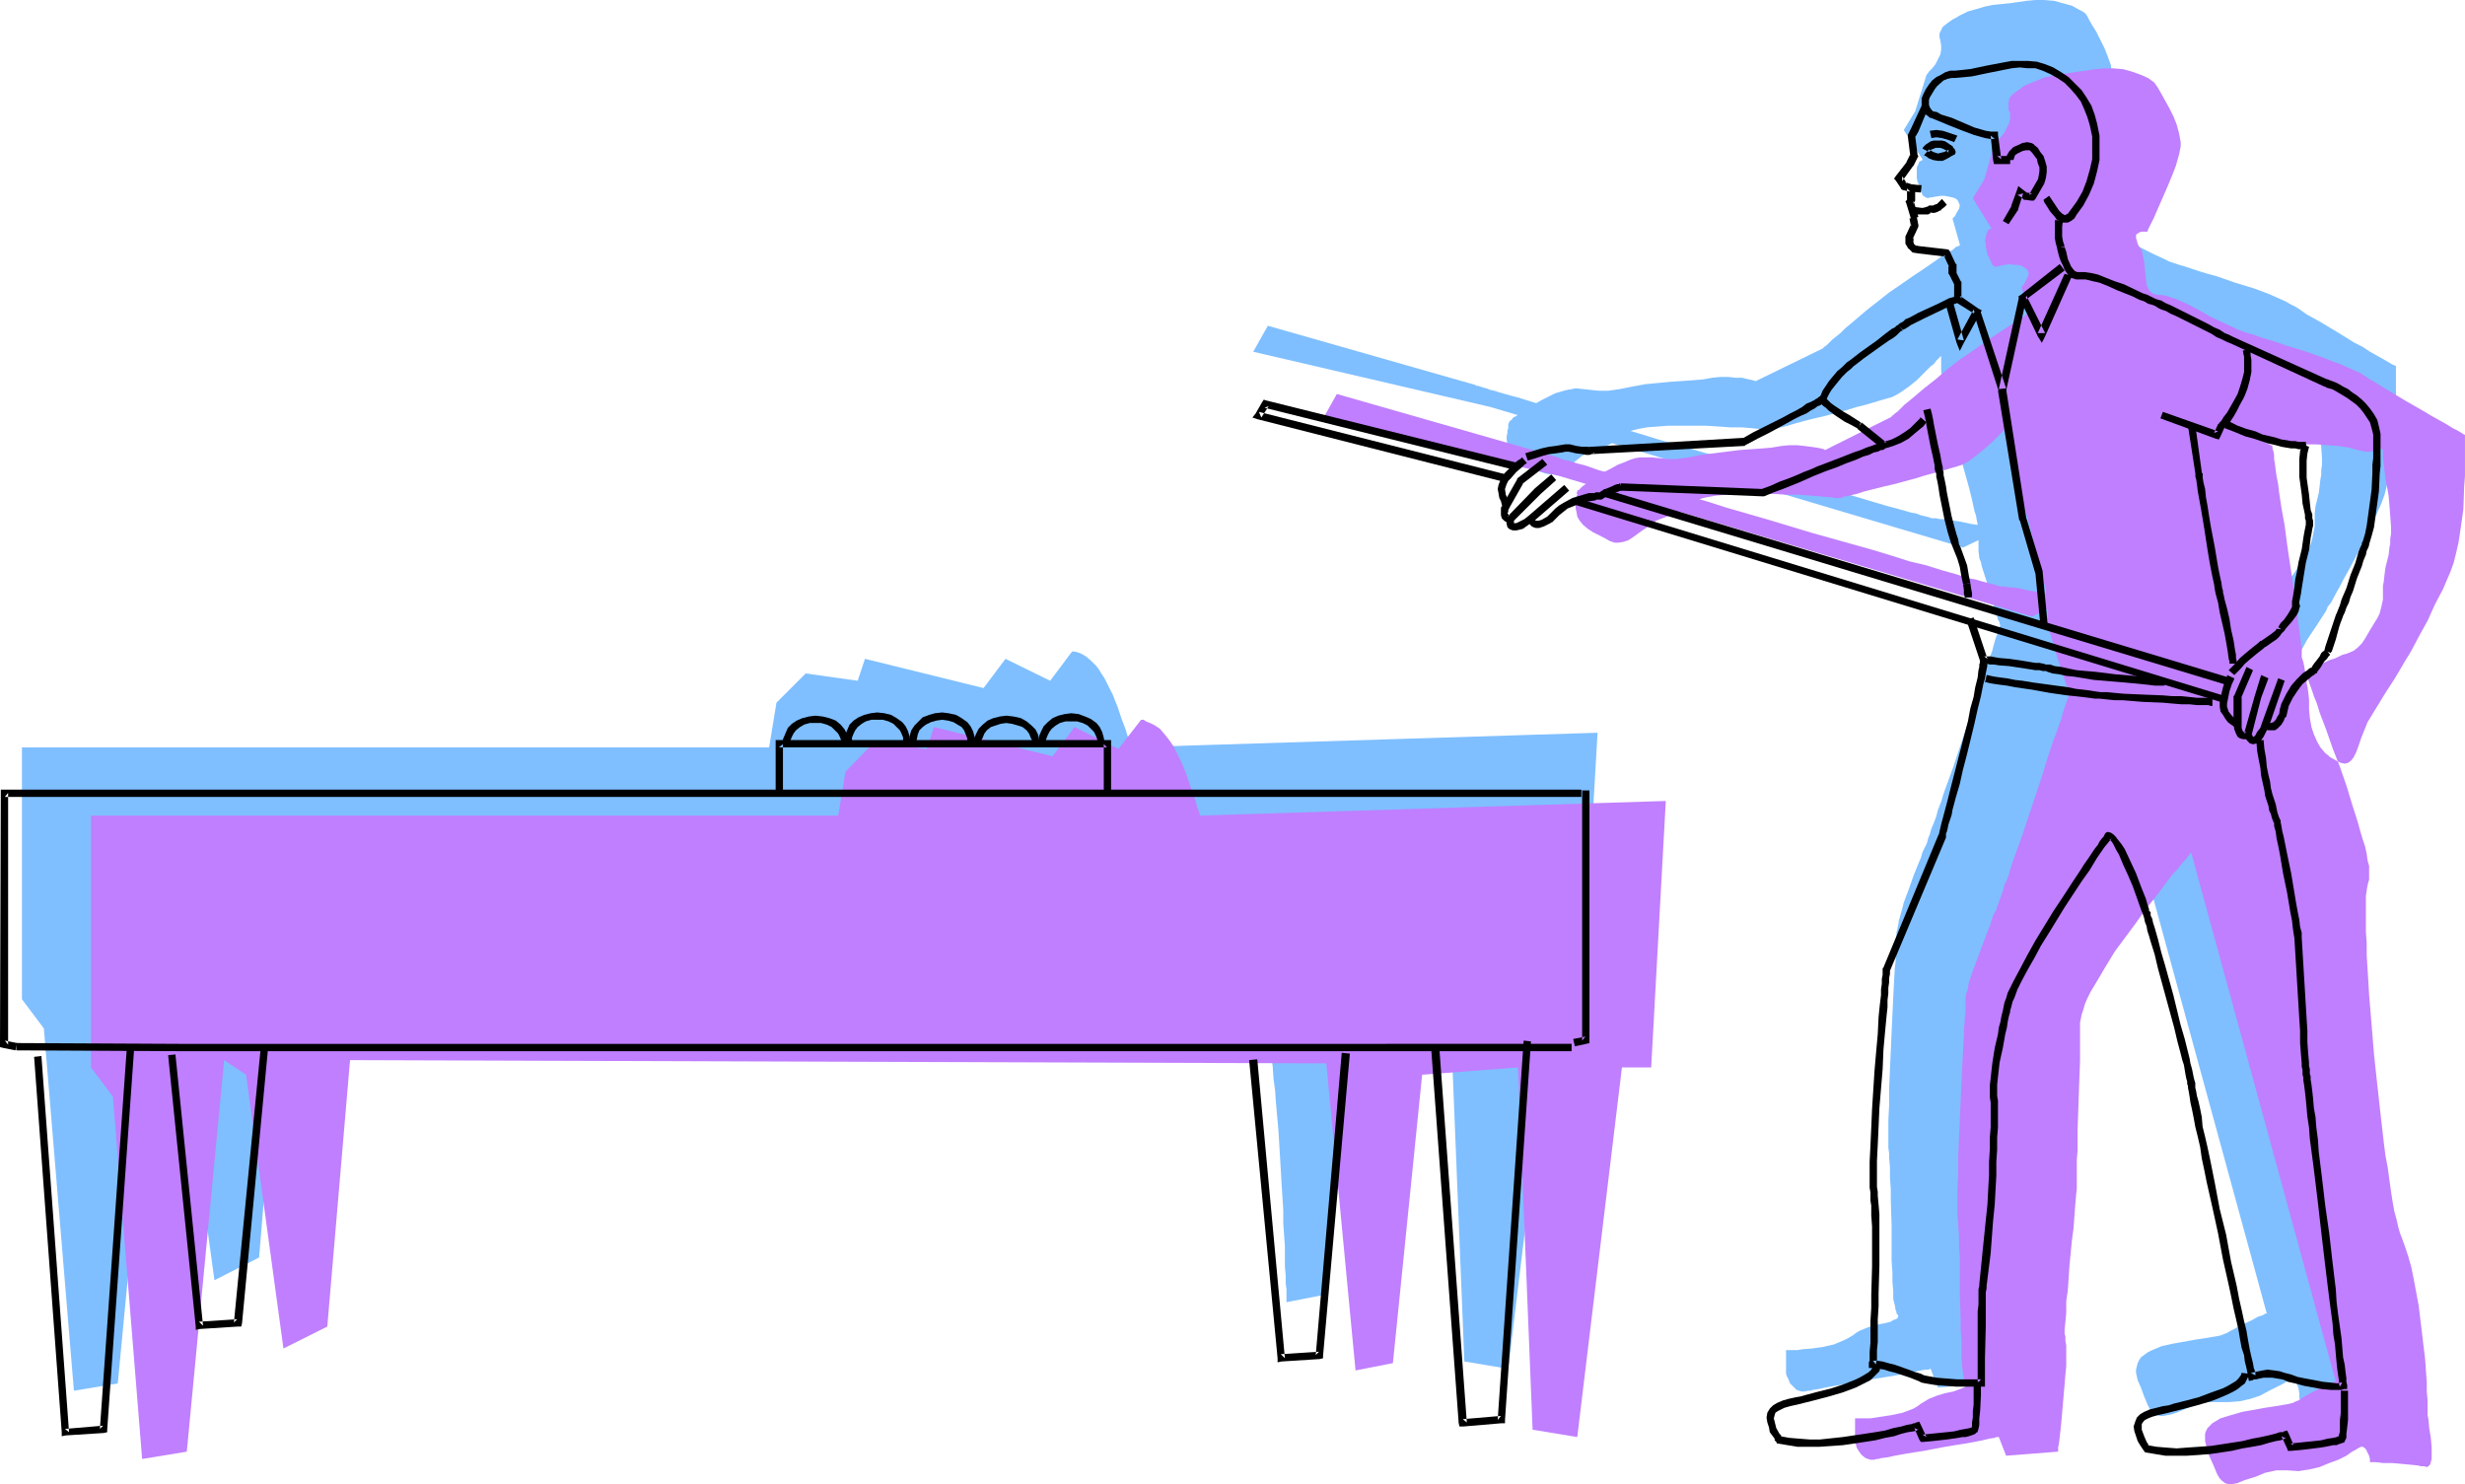 <?xml version="1.0" encoding="UTF-8" standalone="no"?>
<svg
   version="1.0"
   width="129.766mm"
   height="78.127mm"
   id="svg61"
   sodipodi:docname="Player 08.wmf"
   xmlns:inkscape="http://www.inkscape.org/namespaces/inkscape"
   xmlns:sodipodi="http://sodipodi.sourceforge.net/DTD/sodipodi-0.dtd"
   xmlns="http://www.w3.org/2000/svg"
   xmlns:svg="http://www.w3.org/2000/svg">
  <sodipodi:namedview
     id="namedview61"
     pagecolor="#ffffff"
     bordercolor="#000000"
     borderopacity="0.25"
     inkscape:showpageshadow="2"
     inkscape:pageopacity="0.0"
     inkscape:pagecheckerboard="0"
     inkscape:deskcolor="#d1d1d1"
     inkscape:document-units="mm" />
  <defs
     id="defs1">
    <pattern
       id="WMFhbasepattern"
       patternUnits="userSpaceOnUse"
       width="6"
       height="6"
       x="0"
       y="0" />
  </defs>
  <path
     style="fill:#7fbfff;fill-opacity:1;fill-rule:evenodd;stroke:none"
     d="m 23.432,275.243 -8.726,1.455 -5.979,-72.084 -4.363,-5.818 V 148.693 H 153.035 l 1.454,-8.889 5.818,-5.818 10.342,1.455 1.454,-4.364 11.797,2.909 11.797,2.909 4.363,-5.818 8.888,4.364 4.363,-5.818 h 0.162 0.323 l 0.646,0.162 0.808,0.323 0.808,0.485 0.97,0.808 1.131,1.131 0.485,0.646 0.485,0.808 0.646,0.97 0.485,0.97 1.131,2.263 0.97,2.424 0.808,2.424 0.808,2.101 0.323,1.131 0.323,0.808 0.162,0.646 0.162,0.485 v 0.323 l 0.162,0.162 92.758,-2.909 -3.07,53.012 h -5.818 l -8.888,73.538 -8.726,-1.455 -2.909,-72.084 -19.23,1.455 -5.818,57.376 -7.434,1.455 v -0.646 -0.808 -1.131 l -0.162,-1.131 V 253.747 l -0.162,-1.778 v -1.939 -2.101 l -0.162,-2.263 -0.162,-2.263 v -2.586 l -0.323,-5.172 -0.323,-5.495 -0.323,-5.334 -0.485,-5.334 -0.162,-2.424 -0.323,-2.424 -0.162,-2.424 -0.323,-2.263 -0.323,-1.939 -0.323,-1.778 -0.323,-1.616 -0.323,-1.455 -0.323,-1.131 -0.485,-0.97 -0.323,-0.485 -0.323,-0.323 -0.323,-0.162 h -0.646 -0.97 l -0.97,-0.162 h -1.454 -1.454 l -1.939,-0.162 -1.939,-0.162 h -2.262 -2.262 l -2.586,-0.162 h -2.909 l -2.909,-0.162 h -3.07 -3.232 l -3.394,-0.162 h -3.555 l -3.555,-0.162 h -3.717 -3.878 l -8.08,-0.162 -8.403,-0.162 H 178.083 l -8.888,-0.162 -17.776,-0.323 -17.938,-0.162 h -8.726 l -8.565,-0.162 -8.242,-0.162 h -4.04 -3.878 -3.717 -3.717 l -3.555,-0.162 h -3.394 -3.232 -6.141 l -2.909,-0.162 h -5.01 -2.262 -5.494 -1.454 -3.232 l -4.363,52.85 -8.888,4.525 -7.434,-54.467 -4.363,-2.909 z"
     id="path1" />
  <path
     style="fill:#7fbfff;fill-opacity:1;fill-rule:evenodd;stroke:none"
     d="m 395.758,275.243 -10.181,0.808 -1.454,-3.717 h -0.162 l -0.162,0.162 h -0.323 -0.323 l -0.97,0.162 -1.454,0.323 -1.616,0.323 -1.778,0.323 -1.939,0.323 -2.101,0.323 -4.202,0.808 -2.101,0.323 -1.939,0.323 -1.778,0.323 -1.454,0.323 -1.131,0.162 -0.485,0.162 h -0.485 l -0.646,0.162 h -0.646 l -0.485,-0.162 -0.485,-0.162 -0.646,-0.646 -0.646,-0.646 -0.323,-0.808 -0.323,-0.646 -0.162,-0.485 v -0.162 0 -4.525 h 0.808 0.646 0.808 l 0.97,-0.162 1.939,-0.162 2.262,-0.323 2.101,-0.485 1.939,-0.808 0.97,-0.485 0.808,-0.485 0.646,-0.485 0.808,-0.485 1.616,-0.646 0.808,-0.323 0.808,-0.162 1.616,-0.323 1.293,-0.323 0.485,-0.323 0.485,-0.162 0.323,-0.162 0.162,-0.323 v -0.323 l -0.323,-0.323 V 261.02 l -0.162,-0.323 -0.162,-0.97 -0.323,-1.293 v -1.616 l -0.162,-1.778 v -1.939 l -0.162,-2.263 v -2.263 -4.849 l -0.162,-4.849 v -2.263 l -0.162,-2.263 v -2.101 l -0.162,-1.778 v -0.97 l -0.162,-1.131 v -5.495 l 0.162,-3.071 v -3.394 l 0.162,-3.717 0.323,-7.273 0.162,-3.556 0.162,-3.394 0.162,-3.232 0.162,-2.748 0.162,-1.293 v -1.293 l 0.162,-1.131 v -0.808 -0.97 -0.646 -0.808 l 0.162,-0.646 0.162,-0.808 0.162,-0.97 0.323,-1.131 0.323,-1.131 0.323,-1.293 0.97,-2.586 0.97,-2.748 0.97,-2.424 0.485,-1.131 0.323,-1.131 0.485,-0.97 0.323,-0.646 0.162,-0.485 0.162,-0.646 0.323,-0.808 0.323,-1.131 0.485,-1.131 0.485,-1.293 0.323,-1.293 0.646,-1.616 0.485,-1.616 0.646,-1.778 1.293,-3.556 2.586,-7.758 1.293,-3.879 1.131,-3.717 1.131,-3.394 0.646,-1.616 0.485,-1.455 0.485,-1.293 0.323,-1.293 0.323,-1.131 0.323,-0.808 0.323,-0.808 0.162,-0.485 v -0.323 l 0.162,-0.162 v 0 l -0.162,-0.323 v -0.323 l -0.323,-0.485 -0.323,-1.293 -0.485,-1.455 -0.646,-1.939 -0.485,-1.939 -1.293,-4.041 -0.162,-0.808 -0.323,-0.808 -0.162,-1.455 v -1.131 -0.97 l -0.162,-1.131 v -1.293 -0.646 l -0.162,-0.808 -0.162,-0.97 -0.323,-0.97 -0.485,-2.263 -0.646,-2.586 -1.454,-5.172 -0.646,-2.424 -0.646,-2.424 -0.646,-1.939 -0.323,-0.808 -0.323,-0.808 -0.162,-0.646 -0.323,-0.97 -0.323,-1.778 -0.485,-4.202 -0.162,-1.939 v -0.808 -0.808 -1.293 0 l -0.323,0.323 -0.323,0.323 -0.323,0.323 -0.485,0.646 -0.646,0.485 -1.293,1.293 -1.454,1.455 -1.616,1.293 -1.616,1.131 -0.808,0.485 -0.646,0.323 -0.323,0.162 -0.646,0.162 -1.131,0.323 -1.616,0.485 -1.616,0.485 -1.939,0.485 -2.101,0.646 -4.202,1.131 -2.101,0.485 -1.939,0.485 -1.778,0.485 -1.616,0.485 -1.293,0.323 -0.646,0.162 -0.485,0.162 h -0.323 -0.323 l -0.162,0.162 v 0 h -0.323 l -0.323,-0.162 h -0.485 -0.646 -0.646 l -1.616,-0.162 -1.939,-0.162 h -2.262 l -2.262,-0.162 -2.586,-0.162 h -5.01 -2.424 l -2.101,0.162 -2.101,0.162 -1.778,0.323 -0.646,0.162 -0.646,0.162 -0.646,0.323 -0.323,0.162 -1.293,0.97 -1.293,0.808 -1.131,0.646 -1.131,0.323 -2.262,0.808 -0.808,0.485 -0.97,0.485 -0.808,0.646 -0.808,0.646 -1.939,1.293 -0.97,0.646 -0.97,0.323 -0.97,0.162 -0.808,-0.162 -0.97,-0.323 -0.97,-0.323 -2.262,-1.293 -1.131,-0.808 -0.808,-0.646 -0.808,-0.808 -0.485,-0.808 -0.162,-0.808 -0.162,-0.97 V 86.791 l 0.162,-0.646 v -0.485 l 0.162,-0.485 v -0.323 -0.162 0 -0.162 -0.162 l 0.162,-0.323 0.162,-0.323 0.323,-0.162 0.323,-0.485 0.646,-0.323 0.646,-0.485 0.808,-0.646 0.97,-0.646 1.293,-0.646 1.454,-0.808 1.293,-0.646 1.293,-0.646 1.131,-0.323 1.131,-0.323 0.97,-0.162 0.808,-0.162 1.616,0.162 1.454,0.162 1.616,0.162 h 0.808 0.97 l 1.131,-0.162 1.131,-0.162 2.424,-0.485 2.586,-0.485 5.01,-0.485 2.424,-0.162 2.262,-0.162 1.939,-0.162 1.778,-0.323 1.616,-0.162 h 1.616 l 1.454,0.162 h 1.293 l 1.293,0.323 0.808,0.162 0.485,0.162 h 0.162 v 0 l 13.251,-6.465 0.162,-0.162 0.162,-0.162 0.485,-0.323 0.485,-0.485 0.646,-0.646 0.808,-0.646 0.808,-0.646 0.97,-0.97 1.939,-1.616 2.262,-1.939 2.262,-1.778 2.262,-1.778 4.686,-3.232 2.424,-1.616 2.101,-1.455 1.131,-0.808 0.808,-0.485 0.808,-0.485 0.808,-0.485 0.485,-0.485 0.485,-0.162 0.323,-0.162 v -0.162 l -1.454,-5.172 0.162,-0.162 0.323,-0.323 0.323,-0.646 0.485,-0.808 0.162,-0.646 -0.162,-0.485 -0.162,-0.323 -0.162,-0.323 -0.485,-0.323 -0.485,-0.162 -0.808,-0.162 -0.808,-0.162 h -0.646 l -1.131,0.162 -0.808,0.162 h -0.323 l -0.323,0.162 -0.485,-0.162 -0.485,-0.323 -0.162,-0.162 -0.162,-0.485 -0.323,-0.646 -0.162,-0.808 -0.323,-0.646 -0.162,-0.808 v -0.646 -0.485 -0.97 l 0.323,-0.646 0.162,-0.485 0.323,-0.162 0.323,-0.162 v -0.162 l -3.717,-5.818 2.262,-3.717 2.262,-7.273 v 0 l 0.162,-0.162 0.323,-0.485 0.646,-0.646 0.646,-0.808 0.485,-0.97 0.485,-0.97 0.162,-0.97 V 9.374 9.051 l -0.162,-0.97 -0.162,-0.646 V 6.627 l 0.323,-0.646 0.323,-0.646 0.808,-0.646 1.131,-0.808 0.646,-0.323 0.808,-0.485 1.616,-0.808 1.778,-0.485 1.616,-0.485 1.616,-0.323 3.232,-0.323 3.394,-0.485 L 404.969,0 h 1.778 l 1.939,0.162 1.778,0.485 1.778,0.485 1.454,0.808 0.646,0.323 0.646,0.485 0.323,0.485 0.323,0.646 0.646,1.131 0.808,1.293 0.808,1.616 0.808,1.616 0.646,1.616 0.646,1.778 0.162,1.778 v 0.808 0.808 l -0.162,0.97 -0.323,0.97 -0.485,1.131 -0.485,1.293 -0.97,2.748 -1.131,2.586 -1.293,2.586 -0.485,0.97 -0.485,0.97 -0.323,0.808 -0.323,0.646 -0.162,0.323 v 0.162 h -0.162 -0.485 -0.485 l -0.485,0.162 -0.485,0.323 v 0.162 l -0.162,0.323 v 0.323 l 0.162,0.485 0.162,0.485 0.323,0.646 0.485,0.808 0.162,0.646 0.485,1.616 0.162,1.616 v 1.455 l 0.323,1.455 0.162,0.485 0.162,0.485 0.323,0.485 0.323,0.323 0.485,0.162 h 0.646 l 0.808,0.162 0.808,0.162 0.97,0.323 1.131,0.323 2.101,0.97 2.424,1.293 2.424,1.293 2.262,1.131 2.101,0.97 0.97,0.485 0.97,0.323 0.97,0.323 1.131,0.323 1.454,0.485 1.454,0.485 1.616,0.485 1.778,0.485 3.717,1.293 3.717,1.131 1.778,0.646 1.616,0.646 1.454,0.646 1.454,0.646 1.131,0.646 0.97,0.485 0.97,0.646 1.131,0.808 1.454,0.808 1.454,0.808 3.232,1.939 3.394,2.101 1.616,0.808 1.454,0.97 1.454,0.808 1.131,0.646 1.131,0.646 0.808,0.485 0.485,0.162 0.162,0.162 v 0 0.808 0.97 4.525 1.939 2.101 l -0.323,4.525 -0.646,4.364 -0.323,2.263 -0.485,2.101 -0.485,1.939 -0.646,1.778 -1.454,3.232 -1.616,3.232 -1.454,3.071 -1.616,3.071 -1.454,2.586 -0.646,1.293 -0.646,1.131 -1.131,2.101 -0.646,0.808 -0.323,0.808 -1.778,2.748 -1.939,2.909 -1.616,2.909 -0.808,1.616 -0.646,1.616 -0.485,1.455 -0.485,1.293 -0.485,0.97 -0.485,0.646 -0.646,0.323 -0.646,0.323 -0.808,-0.323 -0.97,-0.323 -1.131,-0.646 -0.97,-0.97 -0.808,-0.97 -0.808,-1.131 -0.646,-1.455 -0.485,-1.616 -0.162,-1.616 -0.162,-1.939 v -0.97 l -0.162,-0.808 -0.162,-1.455 -0.162,-1.131 v -0.646 -0.485 -0.97 l 0.162,-0.323 0.323,-0.323 0.323,-0.485 0.485,-0.485 0.646,-0.323 0.808,-0.323 1.616,-0.808 1.293,-0.646 1.454,-0.485 0.485,-0.162 0.646,-0.323 0.97,-0.485 0.97,-0.646 0.646,-0.646 0.646,-0.97 1.293,-2.101 1.131,-1.939 0.485,-1.131 0.323,-1.131 0.323,-1.616 0.162,-0.808 v -0.808 -0.97 -0.808 l 0.162,-1.455 0.323,-1.293 0.323,-1.293 0.162,-1.293 0.162,-1.455 0.162,-0.808 v -0.97 l 0.162,-1.131 v -1.131 l -0.162,-2.424 -0.162,-1.939 -0.162,-1.939 -0.162,-1.778 -0.323,-1.616 -0.323,-1.455 -0.162,-1.293 v -1.455 -0.646 l -0.162,-0.485 v -0.323 -0.162 l -0.323,-0.162 -0.485,0.162 -0.646,0.323 -0.808,0.162 h -1.293 l -0.646,-0.162 -0.808,-0.323 -1.778,-0.323 -2.101,-0.323 -4.363,-0.323 h -1.939 -1.939 l -0.808,-0.162 h -0.646 l -0.646,-0.162 h -0.485 l -0.97,-0.323 -1.293,-0.485 -2.586,-0.646 -1.293,-0.323 -0.97,-0.323 h -0.485 l -0.323,-0.162 h -0.162 v 0 l 5.818,2.909 v 0.162 l 0.162,0.323 v 0.485 l 0.162,0.646 0.162,0.808 v 1.131 l 0.323,1.131 0.162,1.293 0.162,1.455 0.323,1.455 0.485,3.394 0.485,3.556 0.485,3.717 1.131,7.435 0.485,3.556 0.485,3.232 0.162,1.455 0.323,1.455 v 1.293 l 0.162,1.131 0.162,0.97 v 0.808 l 0.162,0.646 v 0.485 0.323 l 0.162,0.646 0.162,0.808 0.323,0.97 0.323,0.97 0.323,1.293 0.485,1.293 0.485,1.455 0.646,1.455 0.485,1.778 1.293,3.394 1.293,3.717 1.454,3.717 1.293,3.717 1.293,3.717 1.131,3.556 0.485,1.778 0.323,1.455 0.485,1.616 0.323,1.455 0.323,1.293 0.162,1.131 0.162,0.97 v 0.97 l -0.162,0.808 v 0.485 l -0.323,0.646 v 0.97 l -0.162,1.131 -0.162,1.455 v 3.556 l 0.162,2.101 v 2.263 l 0.162,2.424 v 2.586 l 0.323,2.586 0.162,2.748 0.323,5.818 1.131,11.96 0.646,5.818 0.646,5.657 0.485,2.748 0.323,2.424 0.323,2.424 0.323,2.263 0.485,2.101 0.323,1.778 0.323,1.778 0.323,1.293 0.485,1.293 0.323,0.808 0.646,1.616 0.646,2.101 0.485,2.101 0.485,2.586 0.485,2.424 0.485,2.748 0.646,5.334 0.323,2.748 0.162,2.586 0.323,2.263 0.162,2.263 0.162,1.939 v 1.616 0.808 0.646 0.808 0.808 l 0.162,0.808 0.162,1.778 0.485,3.717 0.162,1.778 -0.162,0.646 -0.162,0.646 -0.162,0.485 -0.162,0.323 -0.485,0.162 h -0.485 l -0.646,-0.162 -0.646,-0.162 h -1.616 l -3.717,0.323 -1.616,0.162 -0.808,0.162 -0.646,0.162 h -0.646 l -0.323,0.162 h -0.323 v 0 -0.323 l -0.162,-0.646 v -0.808 l -0.162,-0.97 -0.323,-0.97 -0.323,-0.646 -0.323,-0.162 -0.323,-0.162 h -0.162 l -0.485,0.323 -0.485,0.323 -0.485,0.323 -1.293,0.646 -1.616,0.808 -1.778,0.97 -1.939,0.646 -2.101,0.485 -2.101,0.162 h -1.131 -1.131 -0.97 -1.131 l -2.101,0.485 -2.101,0.808 -1.939,0.808 -0.97,0.323 -0.808,0.162 -0.808,0.162 h -0.808 l -0.646,-0.162 -0.646,-0.485 -0.485,-0.485 -0.485,-0.808 -0.808,-1.939 -0.646,-1.778 -0.646,-1.455 -0.323,-1.455 v -0.646 l 0.162,-0.646 0.162,-0.646 0.323,-0.646 0.323,-0.485 0.646,-0.485 0.646,-0.485 0.97,-0.485 1.939,-0.808 2.262,-0.485 4.525,-0.808 2.101,-0.323 1.939,-0.323 0.808,-0.162 0.808,-0.323 0.485,-0.162 0.485,-0.323 0.97,-0.485 1.131,-0.646 2.424,-1.131 1.131,-0.646 0.97,-0.323 0.323,-0.162 0.162,-0.162 h 0.162 0.162 L 422.26,156.127 v 0 0 l -0.162,0.323 -0.323,0.323 -0.485,0.485 -0.485,0.646 -0.485,0.646 -0.646,0.808 -0.808,0.97 -0.808,0.97 -0.808,0.97 -1.939,2.424 -1.939,2.586 -2.101,2.748 -4.04,5.657 -1.939,2.748 -1.616,2.748 -1.454,2.586 -0.485,1.293 -0.485,1.131 -0.485,1.131 -0.323,0.97 -0.162,0.808 v 0.808 1.616 l -0.162,1.939 v 1.939 2.101 l -0.162,4.525 -0.162,4.525 -0.162,4.525 v 2.263 1.939 l -0.162,1.939 v 1.616 1.616 1.131 1.293 l -0.162,1.616 -0.162,1.939 -0.162,2.101 -0.162,2.263 -0.323,2.424 -0.323,5.01 -0.646,4.849 v 2.424 l -0.323,2.101 v 1.778 1.616 1.293 0.485 0.323 l 0.162,0.485 v 0.485 2.748 1.778 l -0.162,2.101 v 2.101 l -0.323,4.364 -0.323,2.101 -0.162,1.939 v 1.939 l -0.323,1.778 v 1.293 l -0.162,1.131 v 0.323 l -0.162,0.323 v 0.323 z"
     id="path2" />
  <path
     style="fill:#7fbfff;fill-opacity:1;fill-rule:evenodd;stroke:none"
     d="m 249.349,69.982 47.187,10.99 94.051,27.961 7.434,-3.556 h -0.162 l -0.323,-0.162 h -0.646 l -0.646,-0.162 -0.808,-0.162 -0.97,-0.323 -2.262,-0.323 -2.262,-0.485 -2.262,-0.323 -0.808,-0.162 h -0.97 l -0.646,-0.162 h -0.485 -0.162 -0.323 l -0.323,-0.162 -0.646,-0.162 -0.646,-0.162 -0.646,-0.162 -0.808,-0.323 -0.97,-0.162 -1.131,-0.323 -1.131,-0.323 -2.424,-0.646 -2.747,-0.808 -3.232,-0.97 -3.394,-0.97 -3.555,-0.97 -3.717,-1.131 -3.878,-1.131 -4.04,-1.131 -4.202,-1.293 -8.403,-2.424 -8.403,-2.424 -4.202,-1.293 -3.878,-1.131 -3.878,-1.131 -3.717,-1.131 -3.555,-0.97 -3.232,-0.97 -3.07,-0.97 -2.586,-0.808 -1.293,-0.323 -1.131,-0.323 -1.131,-0.323 -0.97,-0.323 -0.808,-0.162 -0.808,-0.323 -0.646,-0.162 -0.485,-0.162 -0.485,-0.162 h -0.323 l -0.162,-0.162 v 0 L 252.257,64.811 Z"
     id="path3" />
  <path
     style="fill:#bf7fff;fill-opacity:1;fill-rule:evenodd;stroke:none"
     d="m 37.168,288.819 -8.888,1.455 -5.818,-72.084 -4.363,-5.818 v -50.103 h 148.672 l 1.454,-8.728 5.818,-5.98 10.342,1.455 1.454,-4.364 11.797,2.909 11.797,2.909 4.363,-5.818 8.726,4.364 4.525,-5.818 h 0.162 0.323 l 0.485,0.323 0.808,0.323 0.97,0.485 0.97,0.646 0.97,1.131 0.646,0.808 0.485,0.646 0.646,0.97 0.485,0.97 1.131,2.263 0.97,2.424 0.808,2.424 0.808,2.263 0.323,0.97 0.162,0.808 0.323,0.646 0.162,0.646 v 0.162 l 0.162,0.162 92.597,-2.909 -2.909,53.012 h -5.818 l -8.888,73.538 -8.888,-1.455 -2.909,-72.084 -19.069,1.455 -5.818,57.376 -7.434,1.455 -5.818,-61.093 -194.243,-0.646 -4.525,53.012 -8.726,4.364 -7.434,-54.467 -4.363,-2.909 z"
     id="path4" />
  <path
     style="fill:#bf7fff;fill-opacity:1;fill-rule:evenodd;stroke:none"
     d="m 409.494,288.819 -10.342,0.808 -1.454,-3.717 v 0 h -0.162 -0.323 l -0.323,0.162 -1.131,0.162 -1.293,0.323 -1.616,0.323 -1.778,0.323 -2.101,0.323 -1.939,0.323 -4.202,0.808 -2.101,0.323 -1.939,0.323 -1.778,0.323 -1.454,0.323 -1.293,0.162 -0.485,0.162 h -0.323 l -0.646,0.162 h -0.646 l -0.485,-0.162 -0.485,-0.162 -0.808,-0.646 -0.485,-0.646 -0.485,-0.808 -0.162,-0.646 -0.162,-0.485 v -0.162 0 -4.525 0 h 0.808 0.646 0.808 0.808 l 2.101,-0.323 2.101,-0.323 2.262,-0.485 2.101,-0.808 0.808,-0.485 0.646,-0.485 0.808,-0.485 0.808,-0.485 1.616,-0.646 1.616,-0.485 1.616,-0.323 1.293,-0.485 0.485,-0.162 0.323,-0.162 0.323,-0.162 0.162,-0.323 v -0.323 l -0.162,-0.323 -0.162,-0.323 -0.162,-0.323 -0.162,-0.97 -0.162,-1.293 -0.162,-1.616 v -1.778 -1.939 l -0.162,-2.263 v -2.263 l -0.162,-4.687 v -4.849 -2.424 l -0.162,-2.263 v -2.101 l -0.162,-1.939 v -0.808 l -0.162,-1.131 v -5.334 l 0.162,-3.232 v -3.394 l 0.162,-3.556 0.323,-7.273 0.162,-3.717 0.162,-3.394 0.162,-3.071 0.162,-2.909 v -1.293 l 0.162,-1.293 v -0.97 l 0.162,-0.97 v -0.808 -0.808 -0.808 -0.646 l 0.162,-0.808 0.323,-0.97 0.162,-1.131 0.808,-2.424 0.97,-2.586 0.97,-2.586 0.97,-2.586 0.485,-1.131 0.323,-1.131 0.323,-0.97 0.323,-0.646 0.323,-0.485 0.162,-0.646 0.323,-0.808 0.323,-0.97 0.485,-1.293 0.323,-1.293 0.646,-1.293 0.485,-1.616 0.485,-1.616 0.646,-1.778 1.293,-3.556 2.586,-7.758 1.293,-3.879 1.131,-3.717 1.131,-3.394 0.646,-1.616 0.485,-1.455 0.485,-1.293 0.323,-1.293 0.323,-0.97 0.323,-0.97 0.323,-0.808 0.162,-0.485 v -0.323 l 0.162,-0.162 v 0 l -0.162,-0.323 v -0.323 l -0.162,-0.323 -0.485,-1.293 -0.485,-1.616 -0.646,-1.939 -0.646,-1.939 -1.131,-3.879 -0.323,-0.97 -0.162,-0.808 -0.162,-1.293 v -1.293 -0.97 l -0.162,-1.131 v -1.293 l -0.162,-0.646 v -0.808 l -0.323,-0.97 -0.162,-0.97 -0.646,-2.263 -0.646,-2.586 -1.293,-5.172 -0.646,-2.424 -0.646,-2.263 -0.646,-2.101 -0.323,-0.808 -0.323,-0.808 -0.162,-0.808 -0.323,-0.808 -0.323,-1.939 -0.485,-4.041 -0.162,-1.939 v -0.808 -0.646 -1.455 h -0.162 l -0.162,0.323 -0.323,0.323 -0.323,0.323 -0.485,0.485 -0.646,0.646 -1.293,1.293 -1.616,1.455 -1.616,1.293 -1.454,1.131 -0.808,0.485 -0.646,0.323 -0.485,0.162 -0.485,0.162 -1.131,0.323 -1.616,0.485 -1.778,0.485 -1.778,0.485 -2.101,0.646 -4.202,1.131 -2.101,0.485 -1.939,0.485 -1.939,0.485 -1.454,0.485 -1.454,0.323 -0.485,0.162 h -0.485 l -0.323,0.162 -0.323,0.162 h -0.162 -0.162 -0.162 -0.485 -0.323 l -0.646,-0.162 h -0.646 l -1.616,-0.162 -1.939,-0.162 -2.262,-0.162 h -2.424 l -2.424,-0.162 h -5.01 -2.424 l -2.262,0.162 -1.939,0.162 -1.778,0.323 -0.808,0.162 -0.485,0.162 -0.646,0.323 -0.323,0.162 -1.454,0.97 -1.293,0.808 -1.131,0.646 -1.131,0.323 -2.101,0.808 -0.808,0.323 -0.97,0.646 -0.808,0.646 -0.97,0.646 -1.778,1.293 -0.97,0.646 -0.97,0.323 -0.97,0.162 h -0.808 l -0.97,-0.323 -1.131,-0.646 -2.262,-1.131 -0.97,-0.646 -0.97,-0.808 -0.646,-0.808 -0.485,-0.808 -0.162,-0.97 -0.162,-0.646 v -0.808 -0.646 l 0.162,-0.646 v -0.323 l 0.162,-0.323 v -0.162 0 l -0.162,-0.162 0.162,-0.323 v -0.162 l 0.323,-0.162 0.323,-0.323 0.323,-0.323 0.646,-0.485 0.646,-0.485 0.808,-0.485 0.97,-0.646 1.293,-0.808 1.293,-0.646 1.454,-0.808 1.293,-0.485 1.131,-0.485 0.97,-0.323 0.97,-0.162 h 0.808 1.616 l 1.616,0.162 1.616,0.162 h 0.808 0.97 l 0.97,-0.162 1.293,-0.162 2.424,-0.485 2.586,-0.323 5.01,-0.646 2.262,-0.162 2.262,-0.162 1.939,-0.162 1.939,-0.323 1.616,-0.162 h 1.616 l 1.454,0.162 1.293,0.162 1.131,0.162 0.808,0.162 0.646,0.162 0.162,0.162 v 0 l 13.251,-6.627 v -0.162 l 0.323,-0.162 0.323,-0.323 0.646,-0.485 0.646,-0.646 0.646,-0.646 0.808,-0.646 0.97,-0.808 2.101,-1.778 2.262,-1.778 2.262,-1.939 2.262,-1.778 4.686,-3.232 2.262,-1.616 2.262,-1.455 0.97,-0.646 0.97,-0.646 0.808,-0.485 0.646,-0.485 0.646,-0.323 0.323,-0.323 0.323,-0.162 h 0.162 l -1.454,-5.334 v 0 l 0.485,-0.485 0.323,-0.646 0.323,-0.646 0.323,-0.808 -0.162,-0.485 -0.162,-0.323 -0.162,-0.162 -0.485,-0.323 -0.485,-0.323 -0.808,-0.162 h -0.808 l -0.646,-0.162 -1.131,0.162 -0.808,0.162 -0.646,0.162 h -0.485 l -0.485,-0.323 -0.162,-0.323 -0.162,-0.485 -0.323,-0.646 -0.323,-0.646 -0.162,-0.808 -0.162,-0.646 v -0.646 l -0.162,-0.646 0.162,-0.808 0.162,-0.646 0.323,-0.646 0.323,-0.162 0.323,-0.162 v 0 l -3.717,-5.98 2.262,-3.717 2.101,-7.273 0.162,-0.162 v 0 l 0.485,-0.485 0.646,-0.646 0.646,-0.808 0.485,-0.97 0.485,-0.97 0.162,-0.97 v -0.485 -0.485 l -0.323,-0.646 v -0.808 -0.646 l 0.162,-0.808 0.485,-0.646 0.808,-0.646 1.131,-0.808 0.646,-0.485 0.808,-0.323 1.616,-0.646 1.616,-0.646 1.616,-0.323 1.778,-0.323 3.232,-0.485 3.394,-0.485 1.616,-0.162 h 1.939 l 1.939,0.162 1.778,0.485 1.778,0.646 1.454,0.646 0.646,0.485 0.485,0.323 0.485,0.646 0.323,0.485 0.646,1.131 0.808,1.455 0.808,1.455 0.808,1.616 0.646,1.616 0.485,1.778 0.323,1.778 v 0.808 l -0.162,0.808 -0.162,0.808 -0.323,1.131 -0.323,1.131 -0.485,1.293 -1.131,2.748 -1.131,2.586 -1.131,2.586 -0.485,1.131 -0.485,0.97 -0.323,0.646 -0.323,0.646 -0.162,0.485 h -0.162 -0.162 -0.323 -0.485 l -0.485,0.162 -0.485,0.323 -0.162,0.162 v 0.323 0.323 l 0.162,0.485 0.162,0.646 0.323,0.646 0.485,0.646 0.162,0.808 0.323,1.455 0.162,1.616 0.162,1.616 0.162,1.293 0.162,0.485 0.323,0.646 0.323,0.323 0.323,0.323 0.485,0.162 0.646,0.162 h 0.808 l 0.808,0.162 0.97,0.323 0.97,0.323 2.262,0.97 2.424,1.293 2.262,1.293 2.424,1.131 2.101,0.97 0.97,0.485 0.97,0.323 0.808,0.323 1.293,0.323 1.293,0.485 1.616,0.485 1.616,0.485 1.778,0.646 3.717,1.131 3.717,1.293 1.616,0.646 1.778,0.646 1.454,0.646 1.454,0.646 1.131,0.485 0.97,0.646 0.97,0.646 1.131,0.646 1.293,0.808 1.616,0.97 3.232,1.939 3.394,1.939 1.616,0.97 1.454,0.808 1.454,0.808 1.293,0.808 0.97,0.485 0.808,0.485 0.485,0.323 h 0.162 v 0 0.97 0.808 2.909 1.616 1.939 l -0.162,2.101 -0.162,4.525 -0.646,4.525 -0.323,2.101 -0.485,2.101 -0.485,1.939 -0.646,1.778 -1.454,3.394 -1.616,3.071 -1.454,3.232 -1.616,2.909 -1.454,2.748 -0.646,1.131 -0.808,1.293 -1.131,1.939 -0.485,0.808 -0.485,0.808 -1.778,2.748 -1.778,2.909 -1.778,2.909 -0.646,1.616 -0.646,1.616 -0.485,1.455 -0.485,1.293 -0.485,0.97 -0.485,0.646 -0.646,0.485 -0.646,0.162 -0.808,-0.162 -0.97,-0.485 -1.131,-0.646 -0.97,-0.808 -0.97,-1.131 -0.646,-1.131 -0.646,-1.455 -0.485,-1.455 -0.323,-1.778 -0.162,-1.778 v -0.97 -0.97 l -0.162,-1.455 -0.162,-1.131 -0.162,-0.646 v -0.485 l 0.162,-0.808 0.162,-0.485 0.162,-0.323 0.485,-0.485 0.485,-0.323 0.646,-0.485 0.646,-0.323 1.616,-0.808 1.454,-0.485 1.293,-0.646 0.646,-0.162 0.485,-0.162 1.131,-0.485 0.808,-0.646 0.808,-0.808 0.646,-0.97 1.131,-1.939 1.293,-2.101 0.485,-0.97 0.323,-1.293 0.323,-1.455 v -0.97 -0.808 -0.97 l 0.162,-0.808 0.162,-1.455 0.162,-1.293 0.323,-1.293 0.323,-1.293 0.162,-1.455 0.162,-0.808 v -0.97 l 0.162,-0.97 v -1.293 l -0.162,-2.263 -0.162,-2.101 -0.162,-1.939 -0.323,-1.778 -0.323,-1.616 -0.162,-1.455 -0.162,-1.455 -0.162,-1.293 V 90.347 89.862 89.539 l -0.162,-0.162 -0.162,-0.162 -0.485,0.162 -0.646,0.162 -0.97,0.323 h -0.485 -0.646 l -0.646,-0.162 -0.808,-0.162 -1.778,-0.485 -2.101,-0.323 -4.363,-0.323 h -2.101 -1.778 -0.808 l -0.646,-0.162 -0.646,-0.162 h -0.485 l -1.131,-0.323 -1.131,-0.485 -2.747,-0.646 -1.131,-0.323 -1.131,-0.323 -0.323,-0.162 h -0.323 -0.162 v 0 l 5.818,2.909 v 0.162 0.323 l 0.162,0.485 0.162,0.808 v 0.808 l 0.162,0.97 0.162,1.293 0.162,1.131 0.323,1.616 0.162,1.455 0.485,3.232 0.646,3.556 0.485,3.717 1.131,7.596 0.485,3.394 0.485,3.394 0.162,1.455 0.162,1.293 0.162,1.293 0.162,1.131 0.162,0.97 v 0.808 0.646 0.485 l 0.162,0.485 0.162,0.485 0.162,0.808 0.162,0.97 0.485,1.131 0.323,1.131 0.485,1.293 0.485,1.455 0.646,1.616 0.485,1.616 1.293,3.394 1.293,3.717 1.454,3.717 1.293,3.717 1.131,3.717 1.131,3.556 0.485,1.778 0.485,1.616 0.485,1.455 0.323,1.455 0.162,1.293 0.323,1.131 v 1.131 0.808 0.808 l -0.162,0.485 -0.162,0.646 -0.162,0.97 -0.162,1.131 v 1.455 3.556 2.101 l 0.162,2.263 v 2.424 l 0.162,2.586 0.162,2.586 0.162,2.748 0.485,5.818 0.485,5.98 0.646,5.98 0.646,5.818 0.646,5.657 0.323,2.586 0.485,2.586 0.323,2.424 0.323,2.263 0.323,2.101 0.323,1.778 0.485,1.778 0.323,1.455 0.323,1.131 0.323,0.808 0.646,1.778 0.646,1.939 0.646,2.263 0.485,2.424 0.485,2.586 0.485,2.586 0.646,5.334 0.323,2.748 0.323,2.586 0.162,2.424 0.162,2.101 v 1.939 l 0.162,1.778 v 0.646 0.646 0.808 0.808 l 0.162,0.808 0.162,1.778 0.323,1.939 0.162,1.939 v 1.616 0.646 l -0.162,0.646 -0.162,0.485 -0.323,0.323 -0.323,0.162 -0.485,-0.162 h -0.646 l -0.646,-0.162 -1.616,-0.162 -3.555,-0.323 h -1.778 l -1.293,-0.162 h -1.293 v -0.162 -0.485 l -0.162,-0.646 -0.323,-0.646 -0.323,-0.646 -0.323,-0.323 -0.323,-0.162 h -0.323 l -0.323,0.162 -0.323,0.162 -0.485,0.323 -0.646,0.323 -1.131,0.808 -1.616,0.808 -1.778,0.646 -1.939,0.808 -2.101,0.485 -2.101,0.323 -2.262,-0.162 h -1.131 -0.97 l -2.262,0.485 -1.939,0.808 -2.101,0.646 -0.808,0.323 -0.808,0.323 -0.97,0.162 h -0.646 l -0.646,-0.162 -0.646,-0.485 -0.485,-0.485 -0.485,-0.808 -0.808,-1.939 -0.808,-1.778 -0.485,-1.616 -0.323,-1.293 v -0.808 -0.646 l 0.162,-0.485 0.323,-0.646 0.485,-0.485 0.485,-0.485 0.808,-0.485 0.808,-0.485 2.101,-0.646 2.262,-0.646 4.525,-0.808 2.101,-0.323 1.939,-0.323 0.808,-0.162 0.646,-0.162 0.646,-0.323 0.485,-0.162 0.97,-0.646 1.131,-0.646 2.424,-1.293 1.131,-0.485 0.808,-0.323 0.323,-0.162 0.323,-0.162 h 0.162 0.162 L 435.996,169.703 h -0.162 l -0.162,0.323 -0.323,0.323 -0.323,0.485 -0.485,0.485 -0.646,0.808 -0.646,0.808 -0.808,0.808 -1.616,2.101 -1.778,2.424 -2.101,2.586 -1.939,2.748 -4.202,5.657 -1.778,2.909 -1.616,2.748 -1.454,2.424 -0.646,1.293 -0.485,1.131 -0.323,1.131 -0.323,0.97 -0.162,0.808 -0.162,0.808 v 3.556 1.939 2.101 l -0.162,4.364 -0.162,4.687 -0.162,4.525 v 2.101 2.101 l -0.162,1.939 v 1.616 2.748 1.293 l -0.162,1.616 -0.162,1.939 -0.162,2.101 -0.162,2.263 -0.323,2.424 -0.485,5.01 -0.323,4.849 -0.323,2.263 v 2.263 l -0.162,1.778 -0.162,1.616 v 0.808 l 0.162,0.485 v 0.485 0.485 l 0.162,0.808 v 2.586 1.616 l -0.162,1.616 -0.162,1.939 -0.323,3.717 -0.323,3.717 -0.162,1.616 -0.162,1.455 -0.162,1.293 -0.162,0.808 v 0.646 z"
     id="path5" />
  <path
     style="fill:#bf7fff;fill-opacity:1;fill-rule:evenodd;stroke:none"
     d="m 263.084,83.559 47.187,11.152 94.051,27.961 7.434,-3.717 v 0 h -0.162 l -0.323,-0.162 h -0.485 l -0.808,-0.162 -0.808,-0.162 -1.131,-0.162 -2.101,-0.485 -2.262,-0.323 -2.101,-0.485 -0.97,-0.162 h -0.97 l -0.646,-0.162 h -0.485 -0.162 -0.323 l -0.485,-0.162 -0.485,-0.162 -0.646,-0.162 -0.646,-0.162 -1.778,-0.485 -1.131,-0.323 -1.131,-0.162 -2.424,-0.808 -2.909,-0.808 -3.07,-0.97 -3.394,-0.808 -3.555,-1.131 -3.717,-1.131 -4.04,-1.131 -4.04,-1.131 -4.04,-1.131 -8.565,-2.586 -8.403,-2.424 -4.04,-1.293 -4.04,-1.131 -3.878,-1.131 -3.555,-1.131 -3.555,-0.97 -3.232,-0.97 -3.07,-0.808 -2.747,-0.97 -1.293,-0.323 -1.131,-0.323 -0.97,-0.323 -0.97,-0.162 -0.808,-0.323 -0.808,-0.323 -0.646,-0.162 -0.485,-0.162 h -0.485 l -0.323,-0.162 -0.162,-0.162 h -0.162 L 265.993,78.387 Z"
     id="path6" />
  <path
     style="fill:#000000;fill-opacity:1;fill-rule:evenodd;stroke:none"
     d="m 448.924,147.238 0.162,2.101 0.323,1.778 0.323,1.616 0.162,1.616 0.323,1.455 0.323,1.455 0.162,1.131 0.323,0.97 0.323,0.97 0.162,0.97 0.323,0.646 0.162,0.646 0.162,0.485 0.162,0.323 v 0.162 l 0.162,0.162 -0.162,-0.162 v 0 l 0.162,0.162 v 0.323 0.323 l 0.323,1.131 0.162,1.293 0.323,1.455 0.323,1.616 0.323,1.939 0.323,1.939 0.808,3.879 0.323,1.939 0.323,1.939 0.323,1.616 0.162,1.455 0.162,1.131 0.162,0.97 0.646,10.667 0.323,5.334 0.162,2.424 v 2.424 l 0.162,2.101 0.162,1.939 v 0.646 l 0.162,0.646 v 0.485 0.485 l 0.162,0.485 v 0.646 l 0.162,0.97 0.162,1.293 0.162,1.455 0.162,1.778 0.162,1.778 0.323,2.101 0.162,2.263 0.323,2.424 0.323,2.424 0.323,2.586 0.646,5.334 0.646,5.657 0.646,5.495 0.646,5.334 0.323,2.586 0.323,2.424 0.323,2.424 0.162,2.263 0.323,1.939 0.162,1.939 0.162,1.778 0.162,1.455 0.162,1.131 0.162,0.97 v 0.646 l 0.162,0.485 0.485,-0.808 h -0.485 l -0.485,0.162 -1.293,-0.162 -1.616,-0.162 -1.616,-0.323 -1.778,-0.323 -1.616,-0.323 -1.293,-0.485 -1.293,-0.323 -0.97,-0.323 -1.131,-0.162 -1.293,-0.162 -0.97,0.162 -0.808,0.162 -0.808,0.162 -0.485,0.162 h -0.323 l 0.97,0.485 v -0.162 -0.485 l -0.323,-0.808 -0.162,-0.97 -0.323,-1.293 -0.323,-1.455 -0.323,-1.778 -0.323,-1.939 -0.485,-1.939 -0.485,-2.263 -0.485,-2.101 -0.485,-2.586 -1.131,-4.849 -0.97,-5.334 -1.293,-5.172 -0.97,-5.172 -0.485,-2.424 -0.485,-2.424 -0.485,-2.263 -0.485,-2.101 -0.485,-1.939 -0.162,-1.939 -0.323,-1.616 -0.323,-1.455 -0.323,-1.131 -0.162,-0.97 -0.162,-0.646 v -0.485 -0.485 l -0.162,-0.485 -0.162,-0.646 -0.162,-0.808 -0.162,-0.808 -0.323,-1.131 -0.162,-0.97 -0.323,-1.293 -0.646,-2.586 -0.808,-2.748 -1.454,-5.98 -1.616,-5.818 -0.808,-2.748 -0.646,-2.586 -0.323,-1.131 -0.323,-1.131 -0.323,-0.97 -0.162,-0.808 -0.323,-0.646 v -0.646 l -0.323,-0.323 v -0.323 l -0.323,-0.97 -0.323,-1.131 -0.97,-2.424 -0.97,-2.586 -1.131,-2.424 -1.131,-2.424 -0.646,-0.97 -0.646,-0.808 -0.485,-0.646 -0.485,-0.485 -0.485,-0.323 -0.646,-0.162 -0.323,0.162 -0.162,0.162 -0.162,0.323 -0.162,0.323 -0.162,0.162 -0.162,0.162 -0.485,0.646 -0.323,0.646 -0.646,0.808 -0.646,0.97 -0.646,0.97 -0.808,1.131 -0.808,1.293 -1.616,2.424 -1.778,2.748 -1.939,2.909 -3.555,5.818 -1.616,2.909 -1.454,2.748 -1.293,2.424 -0.646,1.293 -0.485,0.97 -0.323,1.131 -0.323,0.808 -0.162,0.808 -0.162,0.808 v -0.162 0.162 l -0.162,0.646 -0.162,0.646 -0.162,0.97 -0.323,1.131 -0.162,1.293 -0.646,2.748 -0.485,3.071 -0.323,2.909 -0.162,1.455 v 2.424 l 0.162,0.97 v -0.162 5.172 l -0.162,1.939 v 2.263 l -0.162,2.586 v 2.586 l -0.162,2.909 -0.162,3.071 -0.323,3.071 -0.646,6.303 -0.646,6.465 v 0 0.323 l -0.162,0.646 v 0.808 0.97 1.293 l -0.162,1.293 v 3.071 6.303 4.041 0.97 l 0.646,-0.808 h -2.909 -1.778 l -4.04,-0.323 -1.778,-0.323 -0.808,-0.162 -0.646,-0.323 -1.131,-0.323 -1.293,-0.485 -2.747,-0.97 -1.293,-0.323 -1.131,-0.323 -1.131,-0.162 h -0.808 l 0.646,0.808 v -0.485 l 0.162,-0.485 v -1.131 -0.808 l 0.162,-1.616 v -2.263 -2.263 l 0.162,-2.586 v -2.586 l 0.162,-5.495 v -7.919 -2.263 l -0.162,-1.939 -0.162,-1.778 v -0.808 l -0.162,-0.97 v -5.172 l 0.162,-3.232 0.162,-3.556 0.162,-3.717 0.646,-7.758 0.162,-3.879 0.323,-3.556 0.323,-3.394 0.162,-1.455 v -1.455 l 0.162,-1.293 v -1.131 l 0.162,-1.131 v -0.808 l 0.162,-0.808 v -0.485 -0.323 -0.162 0.323 l 11.15,-26.506 v -0.162 0 -0.162 -0.485 l 0.162,-0.323 0.162,-0.646 0.162,-0.808 0.323,-0.97 0.323,-0.97 0.162,-0.97 0.646,-2.424 0.808,-2.748 0.646,-2.909 0.808,-3.071 1.454,-5.98 0.646,-2.909 0.646,-2.586 0.485,-2.424 0.323,-1.131 0.162,-0.97 0.162,-0.808 0.162,-0.808 v -0.485 -0.646 h -1.454 v 0.485 l -0.162,0.485 v 0.485 l -0.162,0.646 -0.162,1.455 -0.485,1.939 -0.323,1.939 -0.646,2.263 -0.485,2.586 -0.646,2.424 -2.747,10.667 -0.646,2.586 -0.646,2.424 -0.646,2.424 -0.485,2.101 v -0.162 l -10.989,26.506 -0.162,0.162 v 0 0.323 0.485 0.485 l -0.162,0.808 v 0.97 l -0.162,1.131 v 1.131 l -0.162,1.293 -0.162,1.455 -0.162,1.616 -0.162,3.394 -0.323,3.556 -0.323,3.717 -0.485,7.596 -0.162,3.717 -0.162,3.556 -0.162,3.232 v 5.172 l 0.162,0.97 v 0.808 0.808 l 0.162,0.97 v 1.939 l 0.162,2.263 v 2.586 2.586 2.748 l -0.162,5.657 v 2.586 l -0.162,2.586 v 2.263 2.101 l -0.162,1.778 v 0.646 1.131 l -0.162,0.323 v 0.323 0.808 h 0.97 0.485 l 0.646,0.162 0.97,0.162 0.97,0.323 1.293,0.323 1.454,0.485 1.454,0.485 1.616,0.646 0.646,0.323 0.808,0.162 1.939,0.323 4.202,0.323 h 1.778 3.232 0.646 v -0.646 -1.131 -3.879 l 0.162,-6.465 v -3.071 -1.455 -1.131 -0.97 l 0.162,-0.808 v -0.646 0.162 l 0.808,-6.465 0.485,-6.465 0.323,-3.232 0.162,-2.909 0.162,-2.909 v -2.748 l 0.162,-2.424 v -2.424 l 0.162,-1.939 v -5.172 0 -0.162 l -0.162,-0.97 v -0.97 -1.293 l 0.162,-1.455 0.323,-2.909 0.646,-2.909 0.485,-2.748 0.323,-1.293 0.162,-1.131 0.162,-0.808 0.162,-0.646 0.162,-0.485 v -0.162 -0.162 0 0 l 0.162,-0.485 0.162,-0.646 0.162,-0.646 0.323,-0.646 0.646,-1.778 0.97,-1.939 1.131,-2.101 1.293,-2.263 1.293,-2.424 1.616,-2.586 3.07,-5.01 3.394,-5.172 1.616,-2.263 1.454,-2.424 1.454,-2.101 1.454,-1.778 -0.485,0.323 h -0.162 0.323 l 0.323,0.323 0.323,0.485 0.323,0.646 0.323,0.646 0.485,0.808 0.808,1.939 0.97,2.101 0.97,2.263 1.778,5.01 0.162,0.323 0.162,0.485 0.162,0.485 0.162,0.808 0.323,0.808 0.162,0.97 0.323,0.97 0.323,1.131 0.808,2.586 0.646,2.748 3.232,11.798 0.646,2.748 0.646,2.424 0.323,1.293 0.323,0.97 0.162,0.97 0.162,0.97 0.162,0.808 0.162,0.485 v 0.485 l 0.162,0.485 v 0.323 l 0.162,0.808 0.162,0.97 0.162,1.131 0.323,1.455 0.323,1.616 0.323,1.778 0.485,1.939 0.485,2.101 0.323,2.263 0.485,2.263 0.485,2.424 1.131,5.01 1.131,5.172 0.97,5.172 1.131,5.01 0.485,2.263 0.485,2.424 0.485,2.101 0.485,2.101 0.323,1.939 0.323,1.778 0.485,1.455 0.162,1.293 0.323,1.293 0.162,0.808 0.162,0.646 v 0.323 l 0.162,0.808 0.808,-0.162 0.162,-0.162 h 0.485 l 0.646,-0.162 0.808,-0.162 h 0.808 0.97 l 0.97,0.162 0.97,0.162 0.485,0.162 0.646,0.323 1.454,0.323 1.778,0.485 1.778,0.323 1.778,0.323 1.778,0.162 h 1.454 0.646 l 0.485,-0.162 h 0.646 v -0.646 -0.162 l -0.162,-0.646 v -0.808 l -0.162,-1.131 -0.162,-1.455 -0.323,-1.455 -0.162,-1.939 -0.162,-1.939 -0.323,-2.263 -0.323,-2.263 -0.323,-2.586 -0.162,-2.586 -0.646,-5.334 -0.646,-5.657 -0.808,-5.657 -0.646,-5.495 -0.323,-2.586 -0.323,-2.586 -0.162,-2.424 -0.323,-2.424 -0.162,-2.101 -0.323,-1.778 -0.162,-1.939 -0.162,-1.455 -0.162,-1.293 -0.162,-0.97 v -0.646 l -0.162,-0.485 v -0.323 -0.646 l -0.162,-0.646 v -0.646 l -0.162,-1.778 -0.162,-2.263 v -2.263 l -0.162,-2.586 -0.323,-5.334 -0.646,-10.667 v -0.97 l -0.323,-1.131 -0.162,-1.455 -0.323,-1.616 -0.323,-1.778 -0.323,-1.939 -0.646,-3.879 -0.808,-3.879 -0.323,-1.616 -0.323,-1.616 -0.323,-1.293 -0.162,-0.97 -0.162,-0.808 v -0.162 -0.162 0 -0.162 h -0.162 v -0.162 l -0.162,-0.323 -0.162,-0.485 -0.162,-0.485 -0.162,-0.808 -0.162,-0.808 -0.323,-0.97 -0.323,-0.97 -0.323,-1.293 -0.162,-1.293 -0.323,-1.293 -0.323,-1.616 -0.162,-1.778 -0.323,-1.778 -0.162,-1.778 z"
     id="path7" />
  <path
     style="fill:#000000;fill-opacity:1;fill-rule:evenodd;stroke:none"
     d="m 392.688,274.92 v 3.071 1.455 l -0.162,1.293 v 1.293 l -0.162,0.97 v 0.808 l -0.162,0.323 v 0 l 0.162,-0.162 -0.485,0.162 -0.808,0.162 -0.97,0.162 -1.293,0.323 -1.454,0.162 -1.616,0.162 -3.232,0.323 0.808,0.485 -1.131,-2.424 -0.323,-0.646 -0.485,0.162 h -0.162 l -0.162,0.162 h -0.323 l -0.323,0.162 -0.97,0.162 -1.131,0.323 -1.616,0.323 -1.616,0.485 -1.939,0.323 -2.101,0.323 -4.363,0.646 -4.525,0.485 h -2.101 l -2.101,-0.162 -1.939,-0.162 -1.778,-0.323 0.323,0.162 -0.162,-0.323 -0.323,-0.323 -0.646,-1.131 -0.323,-1.293 -0.162,-0.646 0.162,-0.646 0.162,-0.485 0.485,-0.323 0.646,-0.323 0.646,-0.323 1.131,-0.323 1.454,-0.323 3.232,-0.808 3.07,-0.808 2.747,-0.808 1.293,-0.485 1.293,-0.485 0.97,-0.485 0.97,-0.485 0.97,-0.485 0.646,-0.646 0.646,-0.646 0.485,-0.485 0.162,-0.646 0.162,-0.646 -1.454,-0.162 -0.162,0.485 -0.323,0.646 -0.485,0.485 -0.808,0.485 -0.808,0.485 -0.97,0.485 -2.424,0.97 -2.424,0.808 -2.586,0.646 -2.424,0.646 -1.131,0.323 -0.97,0.162 -1.454,0.323 -1.131,0.323 -1.131,0.485 -0.808,0.485 -0.646,0.646 -0.485,0.808 -0.162,0.97 0.162,0.97 0.323,0.97 0.162,0.97 0.485,0.646 0.485,0.646 v 0.323 l 0.323,0.323 0.162,0.323 h 0.162 l 1.939,0.323 1.939,0.323 h 2.262 2.101 l 4.686,-0.323 4.363,-0.646 2.101,-0.323 1.939,-0.485 1.778,-0.323 1.454,-0.485 1.293,-0.323 1.131,-0.162 0.646,-0.162 0.162,-0.162 h 0.162 l -0.808,-0.323 0.97,2.263 0.323,0.485 h 0.485 l 1.778,-0.162 1.454,-0.162 1.454,-0.162 1.131,-0.162 1.131,-0.162 0.808,-0.162 h 0.646 l 0.646,-0.162 0.485,-0.162 0.485,-0.162 0.323,-0.162 0.323,-0.323 h 0.162 v -0.162 l 0.162,-0.485 0.162,-0.808 v -1.293 l 0.162,-1.455 0.162,-3.071 v -2.748 z"
     id="path8" />
  <path
     style="fill:#000000;fill-opacity:1;fill-rule:evenodd;stroke:none"
     d="m 465.731,276.697 v 3.071 1.455 l -0.162,1.293 v 1.293 0.97 l -0.162,0.646 -0.162,0.485 0.162,-0.162 v 0 h -0.162 l -0.323,0.162 -0.646,0.162 -1.131,0.162 -1.293,0.323 -1.454,0.162 -1.616,0.162 -3.07,0.323 0.646,0.323 -0.97,-2.263 -0.323,-0.646 -0.646,0.162 v 0 l -0.162,0.162 h -0.323 -0.323 l -0.97,0.323 -1.293,0.323 -1.454,0.323 -1.778,0.323 -1.939,0.485 -2.101,0.323 -4.202,0.646 -4.686,0.323 -2.101,0.162 -2.101,-0.162 -1.939,-0.162 -1.778,-0.323 0.323,0.162 -0.162,-0.323 -0.323,-0.485 -0.485,-1.131 -0.485,-1.293 v -0.485 -0.646 l 0.323,-0.485 0.323,-0.323 0.646,-0.323 0.808,-0.323 1.131,-0.323 1.454,-0.323 3.232,-0.808 3.07,-0.808 2.747,-0.808 1.293,-0.485 1.131,-0.485 1.131,-0.485 0.97,-0.485 0.808,-0.485 0.808,-0.646 0.646,-0.485 0.323,-0.646 0.323,-0.646 0.162,-0.646 -1.454,-0.162 -0.162,0.485 -0.485,0.646 -0.485,0.485 -0.808,0.485 -0.808,0.485 -0.97,0.485 -2.262,0.808 -2.586,0.97 -2.424,0.646 -2.586,0.646 -0.97,0.323 -1.131,0.162 -1.293,0.323 -1.293,0.323 -1.131,0.485 -0.808,0.485 -0.646,0.646 -0.323,0.808 -0.323,0.97 0.162,0.97 0.323,0.97 0.323,0.97 0.485,0.808 0.323,0.485 0.323,0.485 0.162,0.162 v 0.162 l 0.323,0.162 1.939,0.323 1.939,0.323 h 2.101 2.262 l 4.525,-0.323 4.363,-0.646 2.101,-0.485 1.939,-0.323 1.778,-0.323 1.616,-0.485 1.293,-0.323 0.97,-0.162 0.808,-0.323 h 0.162 0.162 l -0.97,-0.485 1.131,2.424 0.162,0.485 h 0.646 l 1.778,-0.162 1.454,-0.162 1.293,-0.162 1.293,-0.162 0.97,-0.162 0.808,-0.162 0.808,-0.162 h 0.646 l 0.323,-0.162 0.485,-0.162 0.485,-0.162 0.323,-0.162 v -0.162 l 0.162,-0.323 0.162,-0.323 v -0.808 l 0.162,-1.293 0.162,-1.455 v -3.071 -2.748 z"
     id="path9" />
  <path
     style="fill:#000000;fill-opacity:1;fill-rule:evenodd;stroke:none"
     d="m 442.784,138.51 -129.118,-39.436 -0.485,1.293 129.118,39.436 z"
     id="path10" />
  <path
     style="fill:#000000;fill-opacity:1;fill-rule:evenodd;stroke:none"
     d="m 299.606,94.387 -49.126,-12.445 0.485,1.131 1.454,-2.263 -0.808,0.323 50.096,12.445 0.323,-1.455 -50.096,-12.445 -0.485,-0.162 -0.323,0.485 -1.293,2.263 -0.646,0.808 0.97,0.323 48.965,12.445 z"
     id="path11" />
  <path
     style="fill:#000000;fill-opacity:1;fill-rule:evenodd;stroke:none"
     d="m 318.836,98.751 124.109,37.496 0.485,-1.455 -124.27,-37.496 z"
     id="path12" />
  <path
     style="fill:#000000;fill-opacity:1;fill-rule:evenodd;stroke:none"
     d="m 314.796,157.258 v 49.78 l 0.646,-0.808 -2.424,0.485 0.323,1.455 2.262,-0.485 0.646,-0.162 v -0.485 -49.78 z"
     id="path13" />
  <path
     style="fill:#000000;fill-opacity:1;fill-rule:evenodd;stroke:none"
     d="M 314.635,157.097 H 0.97 0.162 v 0.646 L 0,207.846 v 0.485 l 0.646,0.162 2.424,0.485 0.323,-1.455 -2.424,-0.485 0.646,0.808 v -50.103 l -0.646,0.808 H 314.635 Z"
     id="path14" />
  <path
     style="fill:#000000;fill-opacity:1;fill-rule:evenodd;stroke:none"
     d="m 3.232,208.978 32.482,0.162 h 276.982 v -1.455 H 35.714 L 3.232,207.523 Z"
     id="path15" />
  <path
     style="fill:#000000;fill-opacity:1;fill-rule:evenodd;stroke:none"
     d="m 454.419,125.581 0.485,-0.646 1.131,-1.293 0.97,-1.293 0.323,-0.646 0.162,-0.646 0.162,-0.485 -0.162,-0.485 v -0.323 l 0.162,-0.808 0.162,-0.808 0.162,-1.131 0.808,-5.01 0.646,-2.586 0.162,-1.131 0.162,-1.293 0.162,-0.808 0.162,-0.97 0.162,-0.646 v -0.646 -0.323 l -0.162,-0.485 v -0.808 l -0.323,-0.808 -0.162,-1.455 -0.162,-1.616 -0.485,-3.394 v -1.778 -1.616 l 0.162,-1.455 0.323,-1.293 -1.293,-0.485 -0.485,1.293 -0.162,1.616 v 1.778 1.778 l 0.485,3.556 0.162,1.778 0.323,1.455 0.162,0.808 v 0.646 l 0.162,0.485 v 0.323 0.485 l -0.162,0.808 -0.162,0.808 -0.162,0.97 -0.323,2.263 -0.646,2.586 -0.323,1.939 -0.323,1.455 -0.162,1.455 -0.162,1.131 -0.162,0.97 -0.162,0.808 v 0.485 0.323 0.323 l -0.162,0.323 -0.646,1.131 -0.808,1.131 -0.323,0.323 -0.323,0.323 -0.485,0.808 z"
     id="path16" />
  <path
     style="fill:#000000;fill-opacity:1;fill-rule:evenodd;stroke:none"
     d="m 409.332,49.295 v 0.323 l 0.162,0.646 0.162,0.646 0.323,0.97 0.485,0.97 0.323,0.808 0.646,0.97 0.646,0.646 0.97,0.323 h 0.485 0.646 0.323 0.485 l 1.293,0.323 1.454,0.323 1.616,0.646 1.778,0.808 1.616,0.646 1.616,0.646 1.293,0.646 0.97,0.323 0.808,0.485 0.646,0.162 0.485,0.162 0.323,0.162 0.485,0.323 0.646,0.323 0.97,0.323 0.808,0.485 1.131,0.485 2.262,1.131 4.848,2.424 0.97,0.646 1.131,0.485 0.97,0.485 0.808,0.323 18.584,8.566 v -0.162 0.162 0 h 0.162 l 0.162,0.162 0.485,0.162 0.646,0.162 0.646,0.323 0.808,0.485 1.616,0.97 1.778,1.293 0.808,0.808 0.646,0.808 0.646,0.97 0.646,0.97 0.323,1.131 0.323,1.293 v 4.687 l -0.162,1.293 v 1.616 l -0.162,3.394 -0.485,3.556 -0.485,3.556 -0.323,1.616 -0.485,1.616 -0.162,0.162 v 0.323 l -0.323,0.646 -0.323,0.808 -0.323,1.131 -0.323,1.131 -0.97,2.424 -0.808,2.586 -0.97,2.263 -0.323,1.131 -0.323,0.808 -0.323,0.808 -0.162,0.323 -0.323,0.97 -0.323,0.97 -0.808,2.424 -0.323,0.97 -0.323,0.97 -0.162,0.646 v 0.162 0 l 1.293,0.485 v -0.162 l 0.162,-0.162 0.162,-0.485 0.323,-0.97 0.323,-0.97 0.646,-2.424 0.323,-0.97 0.323,-0.808 0.162,-0.485 0.323,-0.646 0.323,-0.97 0.485,-0.97 0.323,-1.131 0.485,-1.131 0.808,-2.586 0.97,-2.424 0.323,-1.131 0.485,-1.131 0.162,-0.808 0.323,-0.646 0.162,-0.485 v -0.162 l 0.485,-1.616 0.485,-1.778 0.485,-3.556 0.485,-3.556 0.162,-3.556 0.162,-1.455 v -1.455 -5.01 l -0.323,-1.455 -0.323,-1.293 -0.646,-1.131 -0.808,-1.131 -0.808,-0.97 -0.808,-0.808 -0.97,-0.808 -0.97,-0.646 -0.808,-0.646 -0.97,-0.485 -0.808,-0.485 -0.646,-0.323 -0.808,-0.323 -0.485,-0.162 -0.323,-0.162 h -0.162 v 0 l -18.584,-8.404 -0.323,-0.162 -0.646,-0.323 -0.808,-0.323 -0.97,-0.646 -1.131,-0.485 -1.131,-0.646 -5.171,-2.586 -1.293,-0.646 -0.97,-0.485 -1.131,-0.485 -0.808,-0.485 -0.646,-0.162 -0.485,-0.162 -0.323,-0.162 -0.646,-0.323 -0.646,-0.323 -0.97,-0.323 -3.717,-1.778 -1.939,-0.646 -1.616,-0.646 -1.616,-0.646 -1.454,-0.323 -1.131,-0.162 h -0.97 -0.485 l -0.485,-0.162 -0.323,-0.323 -0.485,-0.646 -0.646,-1.455 -0.323,-1.455 -0.162,-0.485 -0.162,-0.485 z"
     id="path17" />
  <path
     style="fill:#000000;fill-opacity:1;fill-rule:evenodd;stroke:none"
     d="m 445.046,132.045 v -0.485 l -0.162,-0.646 v -0.646 l -0.162,-0.808 -0.323,-2.101 -0.485,-2.101 -0.323,-2.101 -0.485,-2.101 -0.485,-1.778 -0.162,-0.808 -0.162,-0.646 v -0.323 l -0.162,-0.485 -0.162,-1.131 -0.323,-1.455 -0.323,-1.616 -0.323,-1.939 -0.323,-1.939 -0.808,-4.202 -0.323,-1.939 -0.323,-2.101 -0.323,-1.778 -0.162,-1.616 -0.323,-1.293 -0.162,-0.97 v -0.485 -0.323 l -0.162,-0.162 v 0 l -1.293,-9.374 -1.454,0.162 1.454,9.374 v 0.162 0.162 0.323 l 0.162,0.485 0.162,1.131 0.162,1.293 0.323,1.778 0.323,1.778 0.646,3.879 0.646,4.202 0.323,1.939 0.323,1.778 0.323,1.616 0.323,1.455 0.162,1.131 0.162,0.808 0.485,1.778 0.323,1.939 0.97,4.202 0.323,1.778 0.323,1.939 0.162,1.293 0.162,0.485 v 0.485 z"
     id="path18" />
  <path
     style="fill:#000000;fill-opacity:1;fill-rule:evenodd;stroke:none"
     d="m 430.825,134.955 h -0.162 -0.646 -0.97 l -1.293,-0.162 -1.454,-0.162 -1.616,-0.162 -1.939,-0.162 -1.939,-0.162 -3.878,-0.485 -1.939,-0.162 -1.778,-0.162 -1.616,-0.323 -1.454,-0.323 -1.293,-0.162 -0.97,-0.323 h -0.162 v 0 h -0.323 -0.323 l -0.485,-0.162 -0.808,-0.162 h -0.808 l -0.97,-0.162 -1.939,-0.323 -2.262,-0.323 -1.939,-0.162 -0.97,-0.162 -0.808,-0.162 h -0.808 -0.485 l 0.646,0.485 -2.747,-8.243 -1.454,0.485 2.747,8.243 0.162,0.485 h 0.646 0.485 l 0.646,0.162 h 0.808 l 0.97,0.162 2.101,0.162 2.101,0.323 2.101,0.323 0.97,0.162 h 0.808 l 0.646,0.162 h 0.646 l 0.323,0.162 v 0 0 l 0.97,0.323 1.293,0.162 1.454,0.323 1.616,0.162 1.939,0.323 1.939,0.323 3.878,0.323 1.939,0.162 1.778,0.162 1.616,0.162 1.616,0.162 1.293,0.162 h 0.97 0.646 0.323 z"
     id="path19" />
  <path
     style="fill:#000000;fill-opacity:1;fill-rule:evenodd;stroke:none"
     d="m 392.364,118.792 v -0.323 -0.485 l -0.162,-0.808 -0.162,-1.131 -1.454,0.162 0.162,1.131 v 0.808 l 0.162,0.485 v 0.323 z"
     id="path20" />
  <path
     style="fill:#000000;fill-opacity:1;fill-rule:evenodd;stroke:none"
     d="m 392.041,116.045 -0.323,-1.616 -0.323,-1.939 -0.646,-1.778 -0.646,-1.778 -0.323,-0.646 -0.162,-0.97 -0.323,-0.97 -0.323,-1.131 -0.646,-2.424 -0.485,-2.424 -0.485,-2.424 -0.162,-1.131 -0.162,-0.808 -0.162,-0.808 -0.162,-0.646 V 94.226 94.064 93.903 l -0.162,-0.485 v -0.485 l -0.162,-0.646 -0.162,-0.808 -0.162,-0.97 -0.485,-2.101 -0.808,-4.041 -0.162,-0.97 -0.162,-0.808 -0.162,-0.646 -0.162,-0.646 -1.454,0.323 0.162,0.646 0.162,0.646 0.162,0.808 0.162,0.97 0.808,4.202 0.485,2.101 0.162,0.808 0.162,0.808 v 0.646 l 0.162,0.646 0.162,0.323 v 0 0.323 0.323 l 0.162,0.646 0.162,0.808 0.162,0.97 0.162,1.131 0.485,2.424 0.485,2.424 0.646,2.586 0.646,2.101 0.323,0.808 0.323,0.808 0.646,1.616 0.485,1.616 0.323,1.939 0.323,1.455 z"
     id="path21" />
  <path
     style="fill:#000000;fill-opacity:1;fill-rule:evenodd;stroke:none"
     d="m 377.659,64.487 v 0.162 l -0.323,0.162 -0.323,0.323 -0.646,0.323 -0.646,0.485 -0.646,0.485 -1.616,1.293 -3.394,2.424 -1.454,1.131 -0.646,0.485 -0.485,0.323 -0.97,0.97 -0.97,0.808 -1.616,1.939 -0.646,0.97 -0.646,0.97 -0.323,0.808 -0.323,0.646 v 0.162 0.485 l 0.323,0.323 0.162,0.323 0.323,0.323 0.485,0.323 0.485,0.485 0.646,0.485 0.646,0.485 0.97,0.646 0.97,0.646 1.293,0.646 1.454,0.808 0.485,-1.293 -2.262,-1.455 -1.131,-0.646 -0.97,-0.646 -0.97,-0.646 -0.646,-0.485 -0.485,-0.485 -0.323,-0.323 v 0.162 l 0.162,-0.485 0.323,-0.646 0.485,-0.808 0.646,-0.808 1.454,-1.778 0.97,-0.97 0.808,-0.646 0.485,-0.485 0.646,-0.485 1.454,-1.131 3.394,-2.424 1.616,-1.131 0.808,-0.485 0.646,-0.485 0.485,-0.485 0.323,-0.323 0.323,-0.162 h 0.162 z"
     id="path22" />
  <path
     style="fill:#000000;fill-opacity:1;fill-rule:evenodd;stroke:none"
     d="m 382.184,83.074 h -0.162 v 0.162 l -0.485,0.485 -0.646,0.646 -0.808,0.808 -1.131,0.808 -1.293,0.808 -1.293,0.646 -1.616,0.485 0.646,0.162 -5.01,-4.041 -0.808,1.293 4.848,3.879 0.323,0.162 0.323,-0.162 1.616,-0.485 1.616,-0.646 1.454,-0.808 1.131,-0.97 0.97,-0.808 0.808,-0.646 0.485,-0.646 v -0.162 h 0.162 z"
     id="path23" />
  <path
     style="fill:#000000;fill-opacity:1;fill-rule:evenodd;stroke:none"
     d="m 374.75,87.923 h -0.162 -0.162 l -0.162,0.162 -0.485,0.162 -0.646,0.162 -0.808,0.323 -0.97,0.323 -1.131,0.485 -1.454,0.485 -1.616,0.646 -2.101,0.808 -2.101,0.808 -1.293,0.485 -1.454,0.646 -1.293,0.485 -1.454,0.646 -1.616,0.646 -1.778,0.646 -1.778,0.808 -1.778,0.646 h 0.323 l -28.28,-1.131 -0.162,1.455 28.28,1.131 h 0.323 v 0 l 1.939,-0.808 1.778,-0.646 1.616,-0.646 1.616,-0.646 1.454,-0.646 1.454,-0.646 2.424,-0.97 2.262,-0.808 1.939,-0.808 1.778,-0.646 1.454,-0.646 1.131,-0.323 0.97,-0.485 0.808,-0.162 0.646,-0.323 h 0.323 l 0.323,-0.162 0.162,-0.162 v 0 z"
     id="path24" />
  <path
     style="fill:#000000;fill-opacity:1;fill-rule:evenodd;stroke:none"
     d="m 442.622,85.175 2.101,0.808 1.939,0.808 1.778,0.485 1.454,0.485 1.454,0.485 1.454,0.323 1.131,0.323 0.97,0.162 0.97,0.162 h 0.808 l 0.646,0.162 h 1.293 l 0.162,-0.162 h 0.162 l -0.162,-1.293 h -1.454 l -0.646,-0.162 h -0.808 l -0.808,-0.162 -1.131,-0.162 -0.97,-0.323 -1.293,-0.323 -1.454,-0.323 -1.454,-0.646 -1.778,-0.485 -1.778,-0.646 -1.939,-0.97 z"
     id="path25" />
  <path
     style="fill:#000000;fill-opacity:1;fill-rule:evenodd;stroke:none"
     d="m 389.294,58.831 -0.323,0.162 -0.485,0.162 -0.646,0.162 -0.646,0.323 -1.616,0.808 -3.878,1.778 -1.778,0.97 -0.808,0.323 -0.485,0.485 -0.646,0.323 -0.323,0.323 0.97,0.97 0.323,-0.162 0.323,-0.162 0.485,-0.323 0.485,-0.323 1.293,-0.646 1.616,-0.808 3.394,-1.616 1.616,-0.808 1.616,-0.646 z"
     id="path26" />
  <path
     style="fill:#000000;fill-opacity:1;fill-rule:evenodd;stroke:none"
     d="m 379.921,43.476 0.323,1.616 v -0.485 l -0.97,2.101 v 0 l -0.162,0.323 v 0.162 0.162 0.808 0.162 0.162 l 0.485,0.808 v 0.162 h 0.162 l 0.646,0.646 0.162,0.162 h 0.162 l 0.97,0.162 5.494,0.646 -0.485,-0.323 1.131,2.424 -0.162,-0.485 v 1.616 0.162 l 0.162,0.162 0.97,1.939 v -0.323 3.232 0.323 l 0.323,0.323 3.878,2.424 -0.323,-0.97 -3.232,5.98 1.293,0.162 -2.101,-7.435 -1.454,0.485 2.101,7.435 0.646,1.616 0.808,-1.616 3.232,-5.818 0.323,-0.646 -0.646,-0.323 -3.717,-2.586 0.323,0.646 v -3.232 -0.162 l -0.162,-0.162 -0.97,-1.939 0.162,0.323 v -1.616 -0.162 h -0.162 l -1.131,-2.424 -0.162,-0.323 -0.323,-0.162 -5.656,-0.646 -0.808,-0.162 0.323,0.162 -0.646,-0.485 0.162,0.162 -0.323,-0.808 0.162,0.323 v -0.808 l -0.162,0.162 0.162,-0.323 0.97,-2.101 v -0.162 -0.162 l -0.323,-1.616 z"
     id="path27" />
  <path
     style="fill:#000000;fill-opacity:1;fill-rule:evenodd;stroke:none"
     d="m 382.345,21.011 -2.101,4.525 -0.646,1.293 v 0 0.323 l 0.162,1.293 0.323,2.586 v -0.323 l -0.808,1.616 0.162,-0.162 -2.262,2.909 -0.323,0.485 0.323,0.323 0.97,1.455 0.162,0.323 0.323,0.162 1.454,0.323 -0.646,-0.646 v 2.263 l 0.162,-0.323 -0.162,0.323 -0.323,0.323 0.162,0.323 0.97,3.232 1.454,-0.485 -0.97,-3.232 v 0.646 l 0.162,-0.323 0.162,-0.323 v -0.162 -2.263 -0.646 l -0.646,-0.162 -1.454,-0.485 0.485,0.323 -0.97,-1.455 v 0.97 l 2.101,-2.909 0.162,-0.162 v 0 l 0.808,-1.616 0.162,-0.323 -0.162,-0.162 -0.323,-2.586 -0.162,-1.293 v 0.323 l 0.646,-1.131 1.939,-4.687 z"
     id="path28" />
  <path
     style="fill:#000000;fill-opacity:1;fill-rule:evenodd;stroke:none"
     d="m 405.454,35.719 -1.778,3.071 0.646,-0.323 -1.131,-0.162 0.323,0.162 -0.485,-0.323 v 0 l -0.646,-0.485 -0.808,-0.646 -0.323,0.97 -1.131,3.071 0.162,-0.162 -1.778,3.071 1.131,0.646 1.939,-2.909 v -0.162 0 l 0.97,-3.071 -1.131,0.323 0.808,0.485 v 0 l 0.485,0.485 h 0.162 0.162 l 1.131,0.162 h 0.485 l 0.323,-0.323 1.778,-3.071 z"
     id="path29" />
  <path
     style="fill:#000000;fill-opacity:1;fill-rule:evenodd;stroke:none"
     d="m 406.585,39.759 0.162,0.485 0.323,0.485 0.808,1.293 0.97,1.131 0.323,0.485 0.646,0.323 0.485,0.323 h 0.485 0.646 l 0.646,-0.323 0.646,-0.485 0.485,-0.808 1.293,-1.778 1.131,-2.101 0.97,-2.263 0.646,-2.424 0.485,-2.263 v -2.424 -2.424 l -0.485,-2.424 -0.485,-1.778 -0.646,-1.778 -0.97,-1.616 -0.97,-1.455 -1.293,-1.293 -1.293,-1.293 -1.454,-0.97 -1.616,-0.97 -1.616,-0.646 -1.616,-0.485 -1.778,-0.162 h -1.616 -1.616 l -1.778,0.323 -3.394,0.646 -3.07,0.646 -1.454,0.162 -1.616,0.162 h -0.97 l -0.97,0.323 -0.808,0.485 -0.97,0.485 -0.808,0.646 -0.646,0.808 -0.646,0.97 -0.485,0.97 -0.323,0.808 v 0.808 0.646 l 0.162,0.808 0.323,0.485 0.323,0.485 0.485,0.323 0.323,0.323 h 0.162 v 0 l 0.808,0.323 0.808,0.323 1.939,0.808 2.424,0.97 2.586,0.97 2.262,0.646 0.97,0.162 h 0.97 l -0.808,-0.646 0.485,4.849 0.162,0.808 h 0.646 2.586 V 31.031 h -2.586 l 0.808,0.646 -0.646,-4.849 v -0.646 h -0.646 -0.808 l -0.97,-0.162 -2.262,-0.646 -2.262,-0.97 -2.262,-0.97 -2.101,-0.646 -0.808,-0.485 -0.808,-0.162 v 0 l -0.323,-0.323 -0.323,-0.485 -0.162,-0.485 v -0.97 l 0.162,-0.485 0.485,-0.808 0.485,-0.808 0.485,-0.646 1.293,-1.131 0.808,-0.323 0.808,-0.162 h 0.646 l 1.778,-0.162 1.616,-0.162 3.07,-0.646 3.232,-0.646 1.616,-0.323 1.616,-0.162 1.454,0.162 h 1.616 l 1.454,0.485 1.454,0.646 1.454,0.808 1.454,0.97 1.131,1.131 1.131,1.293 0.97,1.293 0.646,1.455 0.646,1.616 0.485,1.616 0.485,2.263 v 2.263 2.263 l -0.485,2.101 -0.646,2.263 -0.808,2.101 -1.131,1.939 -1.293,1.778 -0.485,0.646 -0.323,0.162 -0.323,0.162 -0.162,-0.162 -0.323,-0.162 -0.646,-0.646 -1.293,-1.939 -0.323,-0.485 -0.323,-0.485 z"
     id="path30" />
  <path
     style="fill:#000000;fill-opacity:1;fill-rule:evenodd;stroke:none"
     d="m 400.606,31.84 0.162,-0.485 0.162,-0.485 0.485,-0.323 0.323,-0.162 0.646,-0.323 0.646,-0.162 h 0.485 0.162 0.162 l 0.485,0.485 0.485,0.646 0.485,0.646 0.162,0.808 0.323,0.808 v 0.808 l -0.162,0.97 -0.162,0.808 1.293,0.646 0.323,-1.131 0.162,-1.131 V 33.133 l -0.323,-1.131 -0.323,-0.97 -0.646,-0.808 -0.485,-0.808 -0.808,-0.646 h 0.162 l -0.646,-0.323 -0.808,-0.162 -0.97,0.162 -0.646,0.323 -1.131,0.485 -0.808,0.808 -0.485,0.808 -0.162,0.97 v 0 z"
     id="path31" />
  <path
     style="fill:#000000;fill-opacity:1;fill-rule:evenodd;stroke:none"
     d="m 389.456,26.991 -1.454,-0.485 -1.454,-0.485 -1.293,-0.162 -1.293,0.162 0.323,1.455 0.97,-0.162 1.131,0.162 1.131,0.323 1.293,0.485 z"
     id="path32" />
  <path
     style="fill:#000000;fill-opacity:1;fill-rule:evenodd;stroke:none"
     d="m 380.406,42.668 h 0.808 1.616 0.808 l 0.808,-0.485 -0.485,0.162 h 0.485 0.485 l 0.485,-0.162 0.646,-0.323 h 0.162 v -0.162 l 0.646,-0.485 0.485,-0.485 -0.97,-1.131 -0.646,0.646 -0.485,0.485 0.162,-0.162 -0.485,0.162 -0.323,0.162 h -0.646 -0.162 l -0.162,0.162 -0.485,0.162 -0.646,0.162 -1.293,-0.162 h -0.808 v 0 z"
     id="path33" />
  <path
     style="fill:#000000;fill-opacity:1;fill-rule:evenodd;stroke:none"
     d="m 408.848,43.8 v 1.293 2.263 l 0.162,0.97 0.323,1.131 1.454,-0.485 -0.323,-0.97 -0.162,-0.97 v -1.939 l 0.162,-1.293 z"
     id="path34" />
  <path
     style="fill:#000000;fill-opacity:1;fill-rule:evenodd;stroke:none"
     d="m 380.244,38.143 1.939,0.162 0.162,-1.455 -2.101,-0.162 z"
     id="path35" />
  <path
     style="fill:#000000;fill-opacity:1;fill-rule:evenodd;stroke:none"
     d="m 383.8,30.223 0.162,-0.162 0.162,-0.162 0.162,-0.162 0.485,-0.162 0.323,-0.162 h 0.485 0.485 l 0.485,0.162 0.646,0.323 0.323,0.323 0.162,0.162 v 0 -0.485 -0.162 l -0.162,0.162 -0.646,0.323 -0.646,0.162 -0.646,0.162 -0.485,-0.162 -0.485,-0.162 -0.485,-0.323 -0.323,-0.162 -0.97,1.131 0.162,0.162 h 0.162 l 0.646,0.485 0.808,0.323 0.97,0.162 h 0.97 l 0.97,-0.485 0.808,-0.485 0.323,-0.162 0.323,-0.162 0.162,-0.485 -0.162,-0.323 v -0.162 l -0.323,-0.323 -0.162,-0.323 -0.485,-0.323 -0.485,-0.323 -0.485,-0.323 -0.646,-0.162 h -0.808 -0.808 l -0.646,0.162 -0.485,0.323 -0.485,0.323 -0.323,0.323 -0.162,0.162 -0.162,0.323 v 0 z"
     id="path36" />
  <path
     style="fill:#000000;fill-opacity:1;fill-rule:evenodd;stroke:none"
     d="m 303.161,207.038 -5.171,75.478 0.646,-0.808 -7.595,0.646 0.808,0.646 -5.494,-74.831 -1.616,0.162 5.494,74.831 0.162,0.646 h 0.808 l 7.595,-0.646 h 0.646 v -0.646 l 5.171,-75.316 z"
     id="path37" />
  <path
     style="fill:#000000;fill-opacity:1;fill-rule:evenodd;stroke:none"
     d="m 25.21,208.816 -5.333,75.478 0.646,-0.646 -7.595,0.646 0.808,0.646 -5.494,-74.831 -1.454,0.162 5.494,74.669 v 0.808 l 0.808,-0.162 7.595,-0.485 0.646,-0.162 v -0.485 l 5.333,-75.478 z"
     id="path38" />
  <path
     style="fill:#000000;fill-opacity:1;fill-rule:evenodd;stroke:none"
     d="m 266.963,209.462 -5.171,60.123 0.646,-0.646 -7.595,0.485 0.808,0.808 -5.494,-59.477 -1.616,0.162 5.656,59.315 v 0.808 l 0.808,-0.162 7.595,-0.485 0.646,-0.162 v -0.485 l 5.333,-60.123 z"
     id="path39" />
  <path
     style="fill:#000000;fill-opacity:1;fill-rule:evenodd;stroke:none"
     d="m 51.874,208.493 -5.333,54.628 0.646,-0.646 -7.595,0.485 0.808,0.808 -5.494,-53.982 -1.454,0.162 5.494,53.982 v 0.646 l 0.808,-0.162 7.595,-0.485 h 0.646 l 0.162,-0.646 5.171,-54.628 z"
     id="path40" />
  <path
     style="fill:#000000;fill-opacity:1;fill-rule:evenodd;stroke:none"
     d="m 221.069,157.258 v -9.212 -0.808 h -0.808 -65.286 -0.646 v 0.808 9.212 h 1.454 v -9.212 l -0.808,0.646 h 65.286 l -0.646,-0.646 v 9.212 z"
     id="path41" />
  <path
     style="fill:#000000;fill-opacity:1;fill-rule:evenodd;stroke:none"
     d="m 168.872,148.208 -0.162,-1.131 -0.162,-0.97 -0.485,-0.97 -0.808,-0.97 -0.97,-0.808 -1.293,-0.485 -1.293,-0.323 -1.454,-0.162 -1.293,0.162 -1.293,0.323 -1.131,0.485 -0.97,0.646 -0.808,0.808 -0.485,1.131 -0.485,1.131 v 1.131 h 1.454 v -0.808 l 0.323,-0.808 0.323,-0.646 0.485,-0.646 0.808,-0.646 0.808,-0.485 1.131,-0.323 h 1.131 1.131 l 1.131,0.323 0.97,0.485 0.646,0.646 0.646,0.646 0.323,0.646 0.323,0.808 v 0.808 z"
     id="path42" />
  <path
     style="fill:#000000;fill-opacity:1;fill-rule:evenodd;stroke:none"
     d="m 181.153,147.723 -0.162,-1.131 -0.323,-1.131 -0.485,-0.97 -0.646,-0.808 -1.131,-0.808 -1.131,-0.646 -1.293,-0.323 -1.454,-0.162 -1.293,0.162 -1.293,0.323 -1.131,0.485 -0.97,0.646 -0.808,0.808 -0.485,1.131 -0.485,1.131 v 1.293 h 1.454 v -0.97 l 0.323,-0.808 0.323,-0.646 0.485,-0.646 0.808,-0.646 0.808,-0.485 1.131,-0.323 h 1.131 1.131 l 1.131,0.323 0.97,0.485 0.646,0.646 0.646,0.646 0.323,0.646 0.323,0.808 v 0.97 z"
     id="path43" />
  <path
     style="fill:#000000;fill-opacity:1;fill-rule:evenodd;stroke:none"
     d="m 194.081,147.723 -0.162,-1.131 -0.323,-1.131 -0.485,-0.97 -0.646,-0.808 -1.131,-0.808 -1.131,-0.646 -1.454,-0.323 -1.293,-0.162 -1.454,0.162 -1.131,0.323 -1.293,0.485 -0.808,0.808 -0.808,0.808 -0.646,0.97 -0.323,1.131 -0.162,1.293 h 1.454 l 0.162,-0.808 0.162,-0.808 0.323,-0.808 0.646,-0.646 0.646,-0.485 0.97,-0.485 1.131,-0.323 1.131,-0.162 1.131,0.162 1.131,0.323 0.808,0.485 0.808,0.485 0.485,0.646 0.323,0.808 0.323,0.808 v 0.808 z"
     id="path44" />
  <path
     style="fill:#000000;fill-opacity:1;fill-rule:evenodd;stroke:none"
     d="m 206.848,148.369 -0.162,-1.131 -0.162,-1.131 -0.485,-0.97 -0.808,-0.808 -0.97,-0.808 -1.131,-0.646 -1.454,-0.323 -1.454,-0.162 -1.293,0.162 -1.293,0.323 -1.131,0.485 -0.97,0.808 -0.808,0.808 -0.485,0.97 -0.485,1.131 v 1.293 h 1.454 v -0.97 l 0.323,-0.646 0.323,-0.808 0.485,-0.646 0.808,-0.646 0.97,-0.323 0.97,-0.323 1.131,-0.162 1.131,0.162 1.131,0.323 0.97,0.323 0.808,0.646 0.485,0.646 0.323,0.808 0.323,0.646 v 0.97 z"
     id="path45" />
  <path
     style="fill:#000000;fill-opacity:1;fill-rule:evenodd;stroke:none"
     d="m 219.776,147.884 -0.162,-1.131 -0.323,-1.131 -0.485,-0.97 -0.646,-0.808 -1.131,-0.808 -1.131,-0.485 -1.293,-0.485 -1.454,-0.162 -1.293,0.162 -1.293,0.323 -1.131,0.485 -0.97,0.808 -0.808,0.808 -0.485,0.97 -0.485,1.131 -0.162,1.293 h 1.616 v -0.808 l 0.323,-0.808 0.323,-0.646 0.485,-0.646 0.808,-0.646 0.808,-0.485 1.131,-0.323 h 1.131 1.131 l 1.131,0.323 0.97,0.485 0.646,0.646 0.646,0.646 0.323,0.646 0.323,0.808 v 0.808 z"
     id="path46" />
  <path
     style="fill:#000000;fill-opacity:1;fill-rule:evenodd;stroke:none"
     d="m 450.217,144.652 0.646,0.323 0.323,0.323 h 0.485 0.485 0.485 l 0.485,-0.323 0.808,-0.808 0.485,-0.808 0.162,-0.485 0.162,-0.162 0.162,-0.162 v 0 l 0.485,-2.101 0.808,-1.616 0.97,-1.455 0.97,-1.293 0.97,-0.808 0.97,-0.808 0.323,-0.162 0.162,-0.162 0.162,-0.162 h 0.162 l 0.162,-0.162 v -0.162 l 0.646,-0.808 0.485,-0.808 0.323,-0.485 0.485,-0.485 0.323,-0.485 0.162,-0.162 0.162,-0.162 v 0 l -0.97,-1.131 v 0 l -0.162,0.323 -0.323,0.162 -0.323,0.323 -0.323,0.646 -0.485,0.646 -0.646,0.808 -0.646,0.97 0.323,-0.323 v 0 l -0.323,0.162 -0.323,0.162 -0.323,0.323 -0.97,0.646 -1.131,1.131 -1.131,1.293 -0.97,1.616 -0.485,0.97 -0.485,0.97 -0.323,1.131 -0.162,1.131 v -0.162 l -0.323,0.485 -0.323,0.646 -0.485,0.485 -0.485,0.162 h -0.162 -0.162 l -0.162,-0.323 z"
     id="path47" />
  <path
     style="fill:#000000;fill-opacity:1;fill-rule:evenodd;stroke:none"
     d="m 446.662,146.753 0.485,0.646 0.485,0.485 0.485,0.162 h 0.323 l 0.646,-0.162 0.485,-0.323 0.323,-0.323 0.485,-0.646 0.646,-1.293 0.323,-0.485 0.162,-0.485 3.07,-8.889 -1.293,-0.485 -3.232,8.889 -0.323,0.97 -0.646,0.808 -0.323,0.646 -0.323,0.323 v 0 h -0.162 l -0.162,-0.323 v -0.162 z"
     id="path48" />
  <path
     style="fill:#000000;fill-opacity:1;fill-rule:evenodd;stroke:none"
     d="m 449.894,134.308 -1.293,4.202 -2.101,7.435 0.485,-0.323 h -0.323 -0.162 -0.162 l -0.162,-0.323 -0.162,-0.485 v -0.646 -5.495 l -0.162,0.323 2.424,-5.657 -1.293,-0.646 -2.424,5.657 -0.162,0.162 v 0.162 5.495 l 0.162,0.97 0.323,0.808 0.323,0.646 0.485,0.323 0.646,0.162 h 0.646 l 0.485,-0.162 h 0.162 l 0.323,-0.162 v -0.323 l 1.939,-7.596 1.454,-3.879 z"
     id="path49" />
  <path
     style="fill:#000000;fill-opacity:1;fill-rule:evenodd;stroke:none"
     d="m 445.531,143.521 -0.162,-0.162 -0.485,-0.162 -0.808,-0.808 -0.646,-0.808 -0.162,-0.485 -0.162,-0.485 v -0.646 l 0.162,-0.808 0.323,-1.616 0.485,-1.455 0.323,-0.646 0.162,-0.485 -1.454,-0.646 v 0.323 l -0.162,0.485 -0.323,0.646 -0.323,0.97 -0.485,2.101 -0.162,0.97 v 0.808 l 0.162,0.97 0.485,0.646 0.485,0.808 0.485,0.646 0.646,0.485 0.485,0.323 0.323,0.162 0.162,0.162 z"
     id="path50" />
  <path
     style="fill:#000000;fill-opacity:1;fill-rule:evenodd;stroke:none"
     d="m 444.561,134.308 1.131,-1.131 0.97,-1.131 1.131,-0.97 0.97,-0.808 0.808,-0.646 0.646,-0.485 0.323,-0.323 0.323,-0.162 1.131,-0.808 0.97,-0.646 0.646,-0.646 0.323,-0.485 0.323,-0.323 0.162,-0.162 0.162,-0.323 -1.616,-0.162 v -0.162 0.162 l -0.162,0.323 -0.808,0.646 -2.101,1.455 h -0.162 l -0.323,0.323 -0.808,0.646 -0.808,0.646 -0.97,0.808 -1.131,0.97 -1.131,1.293 -1.131,1.131 z"
     id="path51" />
  <path
     style="fill:#000000;fill-opacity:1;fill-rule:evenodd;stroke:none"
     d="m 303.808,103.277 0.323,0.646 0.323,0.485 0.323,0.323 0.323,0.162 0.485,0.162 h 0.646 l 0.97,-0.323 0.97,-0.485 0.323,-0.162 0.162,-0.162 h 0.162 v 0 l 0.808,-0.808 0.646,-0.646 1.616,-1.293 1.616,-0.646 1.454,-0.485 1.293,-0.323 1.131,-0.162 0.323,-0.162 h 0.646 0.162 0.162 l 0.97,-0.646 0.808,-0.323 0.646,-0.323 0.485,-0.162 0.485,-0.162 0.323,-0.162 h 0.162 0.162 l -0.323,-1.455 h -0.162 l -0.162,0.162 h -0.323 l -0.485,0.162 -0.646,0.323 -0.808,0.323 -0.808,0.323 -0.97,0.646 0.323,-0.162 h -0.808 l -0.323,0.162 h -1.131 l -1.616,0.485 -1.616,0.485 -1.778,0.97 -0.808,0.485 -0.808,0.646 -0.808,0.808 -0.97,0.97 0.162,-0.162 -1.131,0.646 -0.646,0.162 h -0.485 l -0.162,-0.162 -0.162,-0.323 z"
     id="path52" />
  <path
     style="fill:#000000;fill-opacity:1;fill-rule:evenodd;stroke:none"
     d="m 299.768,103.438 v 0.808 l 0.162,0.646 0.323,0.323 0.323,0.162 0.485,0.162 h 0.646 l 0.646,-0.162 0.646,-0.162 1.131,-0.808 0.485,-0.323 0.485,-0.323 7.11,-6.142 -0.97,-1.131 -7.11,6.142 -0.808,0.646 -0.97,0.485 -0.646,0.323 h -0.323 -0.162 v -0.162 -0.323 0 z"
     id="path53" />
  <path
     style="fill:#000000;fill-opacity:1;fill-rule:evenodd;stroke:none"
     d="m 308.656,94.387 -3.232,2.748 -5.494,5.657 0.485,-0.323 h -0.162 l -0.162,-0.162 -0.162,-0.162 0.162,-0.323 v -0.323 l 0.323,-0.646 2.747,-4.849 -0.323,0.323 5.01,-3.879 -0.97,-1.131 -5.01,3.879 v 0 0.162 l -2.747,4.849 -0.485,0.808 v 0.808 0.646 l 0.162,0.646 0.485,0.485 0.485,0.323 h 0.485 0.162 0.323 l 0.323,-0.162 5.494,-5.495 3.07,-2.748 z"
     id="path54" />
  <path
     style="fill:#000000;fill-opacity:1;fill-rule:evenodd;stroke:none"
     d="m 300.414,100.206 -0.323,-0.323 v -0.485 l -0.485,-0.97 -0.162,-1.131 0.162,-0.485 0.162,-0.485 0.323,-0.646 0.485,-0.485 1.131,-1.293 1.131,-0.97 0.485,-0.485 0.485,-0.323 -0.97,-1.131 -0.162,0.162 -0.162,0.162 -0.323,0.162 -0.646,0.485 -0.162,0.323 -0.485,0.323 -1.454,1.455 -0.646,0.808 -0.323,0.808 -0.323,0.808 -0.162,0.808 0.162,0.808 0.162,0.97 0.323,0.646 0.162,0.646 0.162,0.323 0.162,0.162 z"
     id="path55" />
  <path
     style="fill:#000000;fill-opacity:1;fill-rule:evenodd;stroke:none"
     d="m 362.307,78.71 -0.162,0.162 h -0.162 l -0.323,0.323 -0.323,0.162 -0.485,0.323 -0.646,0.323 -0.808,0.323 -0.808,0.646 -1.131,0.646 -1.293,0.646 -1.454,0.808 -1.616,0.808 -1.939,0.97 -2.262,1.131 -2.262,1.293 0.323,-0.162 -30.381,1.778 h -0.323 l -0.162,0.323 v -0.162 l 0.162,-0.162 h -0.485 -0.97 l -1.131,-0.162 -1.293,-0.323 v 0 h -0.162 -0.323 -0.485 l -0.97,0.162 -0.97,0.162 -1.293,0.162 -1.454,0.323 -1.616,0.485 -1.616,0.485 0.485,1.455 1.616,-0.485 1.454,-0.485 1.293,-0.323 1.293,-0.162 1.131,-0.162 0.808,-0.162 h 0.485 0.323 -0.323 l 0.808,0.162 0.646,0.162 1.293,0.162 0.808,0.162 h 0.646 l 0.485,-0.162 0.162,-0.162 h 0.323 v -0.162 l -0.485,0.323 30.219,-1.616 h 0.162 l 0.162,-0.162 2.424,-1.293 2.262,-1.131 1.778,-0.97 1.778,-0.97 1.454,-0.808 1.293,-0.646 1.131,-0.485 0.97,-0.646 0.646,-0.323 0.646,-0.485 0.485,-0.162 0.485,-0.323 0.323,-0.162 v -0.162 h 0.323 z"
     id="path56" />
  <path
     style="fill:#000000;fill-opacity:1;fill-rule:evenodd;stroke:none"
     d="m 409.817,52.527 -7.757,6.142 -0.485,0.323 0.323,0.485 3.555,7.435 0.808,1.293 0.646,-1.293 5.333,-11.96 -1.454,-0.485 -5.333,11.798 h 1.454 l -3.717,-7.435 -0.323,0.97 7.918,-5.98 z"
     id="path57" />
  <path
     style="fill:#000000;fill-opacity:1;fill-rule:evenodd;stroke:none"
     d="m 392.688,62.225 5.01,15.677 0.808,2.424 0.646,-2.586 4.04,-18.425 -1.454,-0.323 -4.04,18.425 1.454,-0.162 -5.171,-15.516 z"
     id="path58" />
  <path
     style="fill:#000000;fill-opacity:1;fill-rule:evenodd;stroke:none"
     d="m 397.536,77.74 4.202,25.698 0.162,0.162 3.07,10.505 v -0.162 l 0.97,10.182 1.454,-0.162 -0.97,-10.182 v 0 -0.162 l -3.232,-10.505 v 0.162 l -4.04,-25.86 z"
     id="path59" />
  <path
     style="fill:#000000;fill-opacity:1;fill-rule:evenodd;stroke:none"
     d="m 394.95,135.763 h 0.323 l 0.646,0.162 0.97,0.162 1.131,0.162 1.293,0.162 1.616,0.323 3.394,0.485 3.555,0.646 3.394,0.485 1.616,0.162 1.454,0.162 1.293,0.162 1.131,0.162 h 0.97 l 1.454,0.162 1.616,0.162 h 1.616 l 3.878,0.323 4.04,0.162 1.778,0.162 1.939,0.162 h 1.616 l 1.454,0.162 h 1.293 0.97 l 0.485,0.162 h 0.323 v -1.616 h -0.162 -0.646 -0.97 -1.293 l -1.454,-0.162 -1.616,-0.162 h -1.778 l -1.939,-0.162 -4.04,-0.162 -3.717,-0.162 -1.778,-0.162 -1.616,-0.162 h -1.293 l -1.131,-0.162 -0.97,-0.162 -1.293,-0.162 -1.454,-0.162 -1.616,-0.323 -3.555,-0.485 -3.555,-0.485 -1.939,-0.323 -1.454,-0.162 -1.616,-0.323 -1.293,-0.162 -1.131,-0.162 -0.808,-0.162 -0.646,-0.162 h -0.162 z"
     id="path60" />
  <path
     style="fill:#000000;fill-opacity:1;fill-rule:evenodd;stroke:none"
     d="m 446.177,69.821 0.162,0.162 v 0.323 l 0.162,0.646 v 0.808 0.97 1.293 l -0.323,1.293 -0.485,1.616 -0.485,1.455 -0.808,1.455 -0.646,1.131 -0.646,1.131 -0.646,0.808 -0.485,0.808 -0.323,0.323 -0.162,0.162 v 0.162 h -0.162 l -0.808,1.778 0.808,-0.323 -10.989,-3.879 -0.485,1.293 10.989,4.041 0.646,0.162 0.323,-0.646 0.808,-1.778 v 0.162 l 0.162,-0.162 0.323,-0.485 0.646,-0.646 0.646,-0.97 0.646,-1.131 0.646,-1.293 0.808,-1.455 0.646,-1.616 0.485,-1.778 0.323,-1.616 V 72.73 71.599 l -0.162,-0.97 v -0.646 l -0.162,-0.485 -0.162,-0.162 z"
     id="path61" />
</svg>
